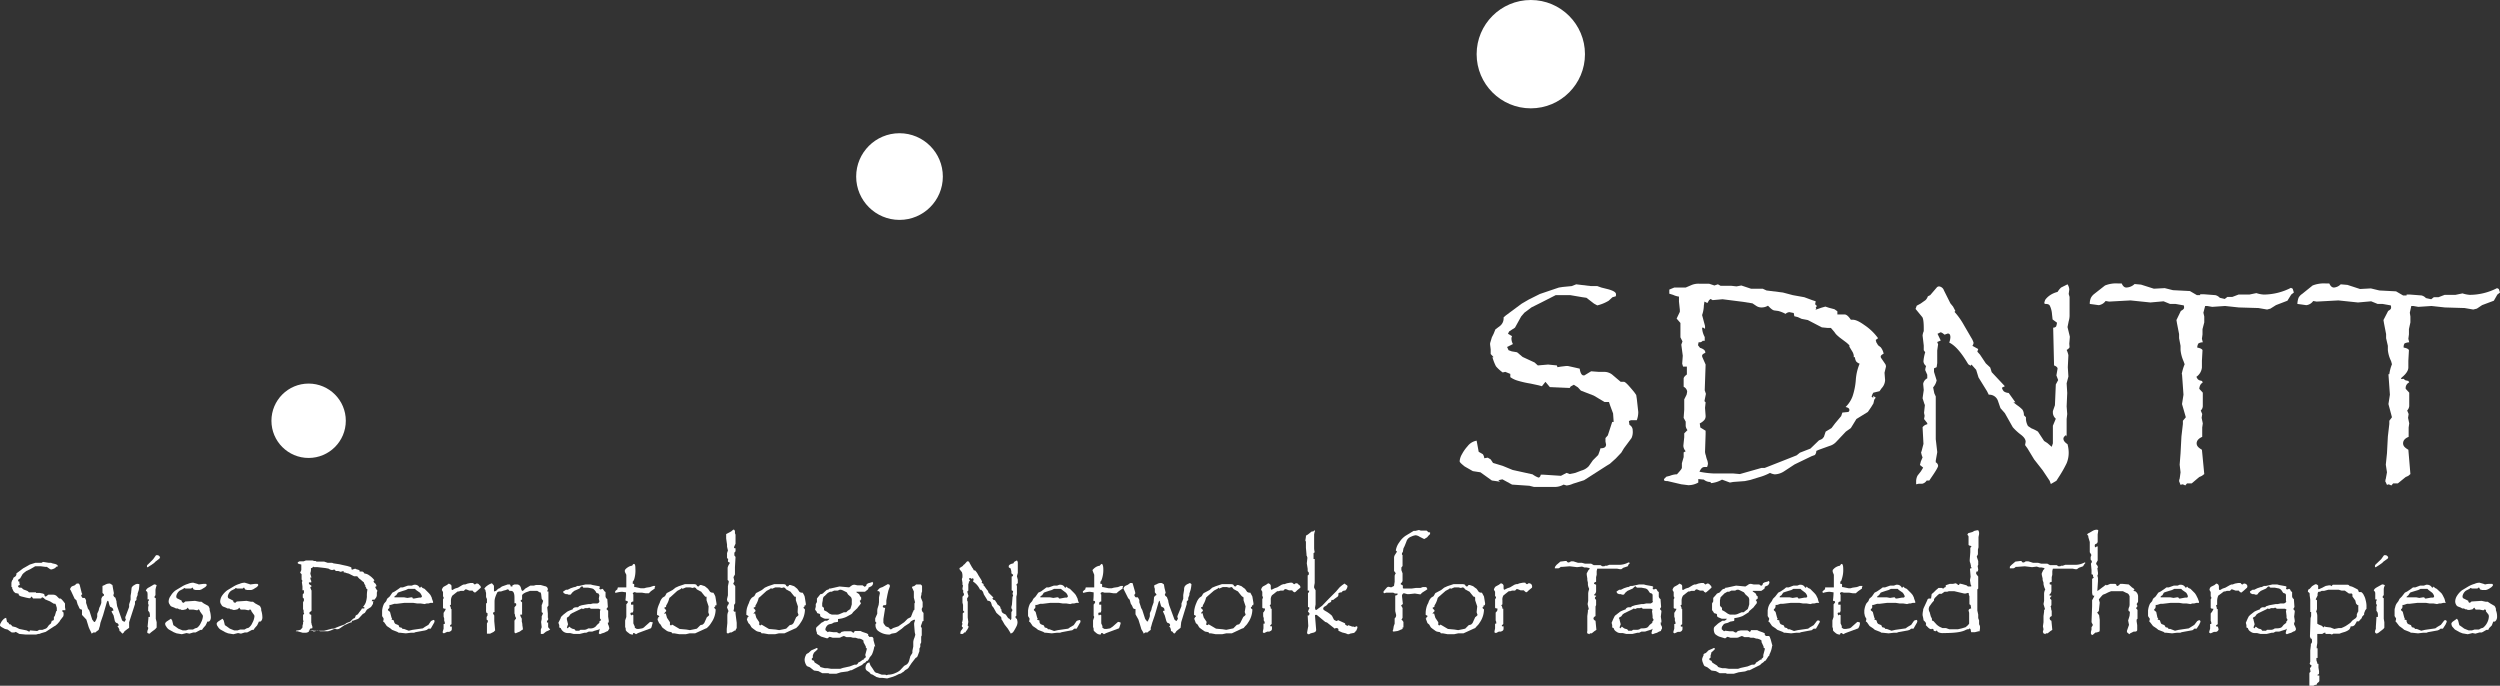 <svg xmlns="http://www.w3.org/2000/svg" width="853.8" height="234.2" viewBox="0 0 853.8 234.2"><rect x="0" y="0" width="853.8" height="234.2" fill="#333333" stroke="none"/><title>sdntt_footer</title><g id="a370dcd6-4dc9-48c6-8101-b9428c96e8d7" data-name="Capa 2"><g id="b9acd3eb-b0c0-4563-b11e-b1663e33bd6a" data-name="Capa 1"><path d="M559.5,140.7a7.9,7.9,0,0,1-.5,2.8h-2l-.7.3.2,1.3a2.1,2.1,0,0,1,1.1,1.9,5.1,5.1,0,0,1-.4,2.6l-2.6,3.5-.9,1.5-1.9,2-2,1.8-1,.6-7.8,5-3.8,1.2a6.6,6.6,0,0,1-2.2.6l-1-.3a6.2,6.2,0,0,1-3.3.8h-6.8l-1.6-.4-5.9-.4-3.3-1.8-1.4.3.6.5-1.4-.2-1.4-.2-3.9-2.8-2.6-.4-2.8-1.6c-1.1-.9-1.7-1.4-1.7-1.8a5.6,5.6,0,0,1,.8-2.4,13.1,13.1,0,0,1,1.9-2.7,4.9,4.9,0,0,1,3.1-1.9l.7,3.8,1.4.8a2.7,2.7,0,0,1,.5,1.4l1.2-.2,1,.6.8,1.2,3.3,1,3.4,1.4,6.8,1.5a8.4,8.4,0,0,0,2,1.1c.4,0,.7-.4.8-1h.7l6.2.4,1.9-1,1.1.4,1.9-.4,2.1-.8a5.3,5.3,0,0,0,2.5-1.5l1.4-2,1.8-1.8a18.6,18.6,0,0,0,.8-2.3c1.3,0,1.9-.4,1.9-1.3l-.2-1v-1.2l.8-.9,1.5-4.6h.5l-.2-2.9-1-2.7-.4-1.2H548l-3.7-2.2-4.4-1.7-1-1.1-1.4-.9-1.1.6-.3.5-6.8-.3-1.5-1.8-1.2,1.5-1.1-.3-2.8-.6a33.3,33.3,0,0,1-4.4-1,8.3,8.3,0,0,1-2.5-1.2v-1.1l-1.7-.7-.9.2a12.7,12.7,0,0,1-2.3-2.1,16.5,16.5,0,0,1-1.2-3.1h.4l-1-1.1v-1.6l-.2-1.6v-.5l.6-2,.6-1.2.6-1.5,1.6-1.2a3.3,3.3,0,0,0,1.2-2.9l.8-.7,5.4-4,2.4-1.4,3.8-1.9,5.3-1.8,1.2-.4,1.3-.2,3.1-.3,1.5-.6,5,.6h2.2l1.4.5,2.4.6c1.7.5,2.6,1,2.6,1.7s-.1.5-.1.7l-1.1.3-1.3,1.2a13.8,13.8,0,0,1-3.9,1.6l-1.1-.6-2.6-2-1.4-.2-4.1-.7h-5l-4.9,2.5-3.4,1.7-2.4,1.8-1.1,1.3-2.1,3.8-2,1.3L515,114l1.4.8a1.8,1.8,0,0,0-.2,1,3.7,3.7,0,0,0,.5,1.7l-2,1,.5,1.1,1.1.4,1.8.3,1.9,1.6,4.1,1.9,1.1,1,3.5-.3,3,.3.2.6,1.2-.2,1.7-.2h.7l2.7.6,1.3.3c.2,1.5.7,2.3,1.3,2.3h.3l2.3-1.4,2.6.2h1.9a4.4,4.4,0,0,1,3,1.2l2.6,2.2h1.1c.5,0,1.6,1.2,3.5,3.5l.7,1,.2,1.3Z" fill="#fff"/><path d="M644.1,125.2l-.5,2.1.2,2.5a4.3,4.3,0,0,1-1.2,2.8l-.7,1-2.1.5a3.8,3.8,0,0,0-.6,1.4l.2.2h.5l-.3-.6,1,.7-.5.7-.3,1.3-.8,1.3-1.1,1.6-3.9,2.4-1.9,3.1-1.7,1.2-3.3,3.5a4.9,4.9,0,0,1-2.3,1.4l-3.6,1.3-.9.4a2,2,0,0,1-.5,1.4l-1.1.4-5.8,2.8-3.5,2.3a6.2,6.2,0,0,1-3.3,1.1,4.7,4.7,0,0,1-1.6-.5,18.1,18.1,0,0,1-3.8,1.5l-2.9.9-1.9.4-4,.3-1.1.2-2.7-1a9.4,9.4,0,0,1-3.7,1.2l-.3-.4a3.3,3.3,0,0,1-2.2-.8l-1.9-.2v1.2a6.9,6.9,0,0,1-3.4.9l-2.4-.3-4.7-1.1c-.8,0-1.2-.1-1.2-.4v-.3l.8-.8,1.2-.3a7.3,7.3,0,0,1,2-.5h.4l.8-.9c.6-.7.9-1.1.9-1.4v-1.5l.6-2.1v-1.6l.7-.4a2.9,2.9,0,0,1-.8-1.9l.3-2.9v-1.3l1.1-1.1a3,3,0,0,1-.6-1.4v-1.5l-.7-1.3.2-2.8v-3.5l.8-1.6a8.9,8.9,0,0,0,.2-1.1,2.1,2.1,0,0,0-1.2-1.6v-2.8c0-.4.4-.9,1.1-1.4v-2.7h-1.3l-.3-1,.2-2.7-.5-3.8.4-1.1-.7-1.4v-4.9l-1.3-1.5,1.1-2.3v-.7l-.3-2.8v-1.7a6.6,6.6,0,0,1-2-.6l-1.3-.4V98.9l1.7-.7h3.9l2.1-.9a6.2,6.2,0,0,1,2.6-.4h3.3l1.8.6,1.2-.4.9.5h3.6l1.8.2h.1l1.6-.3,3.3,1.1h4l1.3.6,5.6.7,3.4.9,3.9.7,2.7,1,1.2.4-.2,1,.6.6-.4.6.2.2-.3.4h.3l1.7-.6,1.4-.4,1.2.4,1.9.5,1,.7v1.1H630q.9,0,2.1,1.8h.7q1.4,0,3.9,1.8a18.3,18.3,0,0,1,4.7,4.5l-.8.6.2.8.6,1,.9.7a5,5,0,0,1,1,2.2c-.6.3-1,.6-1,1a1,1,0,0,0,.1.4l1.5,2.2A1.9,1.9,0,0,1,644.1,125.2Zm-9-1a2.6,2.6,0,0,1-1.2-.8,3.4,3.4,0,0,1-.4-1.4h-.4v-.6a3.7,3.7,0,0,0-.6-1.5l-.9-1.5v-.5l-1-.9-2.4-1.8-.8-.7a5.3,5.3,0,0,1-.9-1.1l-1.2-1.4h-1.1l-2-.2-4.8-2.5-2.1-.4-1.3-.6-1.2-.3-.2-1.1-1.5-.3a2.2,2.2,0,0,0-1.3.6,10.7,10.7,0,0,0-2.5-1l-1.5-.2-.6-.3-.6-.5-.8-.8a4.2,4.2,0,0,1-2.1.6,3.2,3.2,0,0,1-2-.6l-1.2-.8-3.1-.5-7.1-.9-3.4.3-.7-.4-.5.4-.6,1-1-.5-.2,1.4a10.7,10.7,0,0,1-.6,3.2l.3,1.1c.4,1.6.7,2.5.7,2.7v.9l-.6-.4h-.4a7.1,7.1,0,0,0,.9,3.2v1.3h-.7a1.4,1.4,0,0,1-.9.5h-.5l-.2,1,.7.9a3.5,3.5,0,0,1,1.4.7,1.3,1.3,0,0,1,.4,1c-.7.3-1.1.6-1.1,1a1.2,1.2,0,0,0,.1.5l1.1,2.5-.3,8.8.4,1.2-.5,2.5.4.4-.2,1.9.2,2.7a2.1,2.1,0,0,1-.4,1.4,4.9,4.9,0,0,1-1.6,1.2l.2,1.4,1.8,1.1v1.2l-.2,6a4.5,4.5,0,0,0,.3,1.3,8.4,8.4,0,0,0,.5,1.7,5.2,5.2,0,0,1,.2,1.1,4.5,4.5,0,0,1-.3,1.1h-.9c-.7,0-1.2.5-1.7,1.6a30,30,0,0,0,4.9.6h6.6l2.3.2,7.4-2.1h1.1l5.6-2.2,3.8-1.5,1.5-.6,1.1-.9,3.6-1.4,2.9-2.8,1.1-.5.6-.7.6-1.8,2-1.2,1.2-1.6,2.1-2.5.4-1.2,2-.2a.7.7,0,0,0,.4-.7c0-.5-.4-.8-1.3-1a9.8,9.8,0,0,0,2.4-3.7,23,23,0,0,0,1.1-5.6A17.4,17.4,0,0,1,635.1,124.2Z" fill="#fff"/><path d="M706.8,118.6a2.2,2.2,0,0,1-1,.9,8.4,8.4,0,0,1,.6,1.8l-.2,4.1.2,3.2-.6,2.3.2,3.3-.2,4.6.2,2.6-.2,1.7v6l-.2-.5q-.9.6-.9,1.2c0,.7.5,1.3,1.4,1.9a11.6,11.6,0,0,1,.4,2.8,9.4,9.4,0,0,1-.7,3.7,41.8,41.8,0,0,1-2.8,4.9l-.7,1.1-1.9,1.1-.4-1.1-2.4-3.6-2.9-3.7-2.3-3.8-.8-1.1.2-1.1c0-.8-.5-1.6-1.7-2.5a18.3,18.3,0,0,1-2.7-2.5l-2.7-4.8-1.5-1.7-.9-2.6a3.1,3.1,0,0,0-3.1-2l-.6-1.2-2.9-4.7-.8-2.6-1.6-1.8-.3.4-.8-.5c-2.3-3.9-4.4-6.4-6.5-7.4a5.9,5.9,0,0,0,.4-1.8c0-.9-.3-1.3-.9-1.3l-1.1.4c-.6-.5-1-.8-1.4-.8l-1,.5,1.1,2.3-1.2.5.3.8-.3,2.1V124l-.2,1.4-.9.4V127l.9,2.9h0a5.1,5.1,0,0,1-1.2,2.4l.4,2,.5,1.1v14.6l.5,4.3h0v.2l-.5,2.8v.6a1.4,1.4,0,0,1,.8,1.2c0,.4-.8,1.8-2.4,4.1l-.6.9H658a2.4,2.4,0,0,1-1.5,1.1h-1.2l-.9.2v-1.2a4.4,4.4,0,0,1,.5-1.8l1.1-1.4.8-1.3-1.1-.9.3-1.2.6-1.4a6.7,6.7,0,0,1-.5-1.7v-.2h.1l.7-2.7-.3-5.7a2.6,2.6,0,0,1,1.6-1v-.4l-1.1-1.4.2-1.1-.2-1,.3-2.8h-.1l-.7-2.2.4-2.8-.2-2.1a2.6,2.6,0,0,1,1.4-1.9v-1.2l-.7-1.6a5,5,0,0,1,.3-1.4,2.2,2.2,0,0,1-.9-1.6,14.3,14.3,0,0,1,.6-3.1l-.5-.7V118l-.4-3.4a4.7,4.7,0,0,1,.4-1.5V112c0-2-.2-3.3-.5-3.7l-2.3-2.8.4-1.1,1.3-.7,1.7-1.2a3.2,3.2,0,0,0,.8-1.3l.8-.4,2.4-2.8.5-.2a2,2,0,0,1,1.8,1.4l2.2,4.4.9,1.1.8,1.5-.3.3a24.3,24.3,0,0,1,3.2,4.5l2.5,4.3a6.8,6.8,0,0,1,.8,1.7,1.7,1.7,0,0,1-.4,1.1l2,1.1-.3.9.9,1,2,3,1.5,1.4.5,1.6,4.5,4.8-1,.5a2.6,2.6,0,0,0,.7,1.3,3.3,3.3,0,0,0,1.6.5l2.3,3.2h-.7l1.3,1a11.4,11.4,0,0,1,1.8,1.5,3.3,3.3,0,0,1,.5,1.9l.7.7v.7a5.5,5.5,0,0,0,.7,2.3l1.2.8a12.4,12.4,0,0,1,2.2,1.1l2.1,3.2,1.1.7,1.5,1.3.4-1.2v-6l1-2.4a2.9,2.9,0,0,1-1-1.9v-.7l.7-2,.3-7.1.8-1.5-.6-1.6.4-2.3h0c0-.4-.4-.8-1.2-1.1l-.3-12.9a1.3,1.3,0,0,0,1-.4,4.9,4.9,0,0,0,.3-1.3l-1.5-1.1-.2-1.8a7.8,7.8,0,0,0-.7-2.8c-.2-.5-.7-.7-1.5-.7s-.2-1-.2-1.2,1.4-2.2,4.3-2.9a7,7,0,0,1,1.2-1.5l2.2-1.1a3.5,3.5,0,0,1,.6,1.8l-.2,1.5.3,1v6.1a6.9,6.9,0,0,1-.3,2.2l-.4,2h0l.8,3.3-.2,2.4Z" fill="#fff"/><path d="M783.4,99.9l-.9.7-1.3,2.1-3.9,1.5-1.9,1.2-1.1.3h-.1l-2.9-.5-6.7-.2-4.7-.5-4.4.3-1.7-.3h-.7l-.6,2.3.3,1.3v2l-.6,2.3v1.8l-.2,1.5.3,1.2a3,3,0,0,0-1.5.4,2.9,2.9,0,0,0-.4,1.4q1.6.3,1.8.9l-.2,3.6v2.3a4.4,4.4,0,0,1-1.9,3.2l.4.7a1.8,1.8,0,0,0,.7.5l.8.2.3.5a2.9,2.9,0,0,0-.8.8,3.4,3.4,0,0,0-.4,1.4l1.2,1.3v4.6a2.1,2.1,0,0,1-.7,1.5l.5,1.2-.2,1.3.4,1.9-.2,1.4v3.2c-1.2.5-1.9,1.3-1.9,2.2s.6,1.5,1.8,2.2l.8,8.3-.8.6-.9.4-2.6,2.2h-1.6l-.6.7a2.6,2.6,0,0,0-1-.4l-.6.2-.5-1.3a4.3,4.3,0,0,1,.1-.5.4.4,0,0,1,.1-.3l.3-2.2-.3-2.6.3-3.9.3-5.7.5-4.3v-1.1l1-1.2-1.3-4.5.5-3.2-.3-4.2-.2-2.8h-.1a16.3,16.3,0,0,1,1-3.4l-.4-1.1a12.3,12.3,0,0,1-1-3.8h0v-1.4l-.5-2.6v-1.4l-.7-3.6-.2-1.2,1.5-3.1c.7-.4,1.1-.7,1.1-1.1a1.9,1.9,0,0,0-.1-.8l-2.8-.5h-1.9l-2.2-.9-4.5.4-6.8-.7-7.3.4-1.2-.2a3.5,3.5,0,0,1-2.2,1.4h-.3l-1.4-.2-1.5-.2a4.8,4.8,0,0,1,.4-2.1,4.2,4.2,0,0,1,1.1-1.3l3.7-2.9a10.1,10.1,0,0,1,4.3-.7h1.4c.4.9.9,1.4,1.6,1.4A4.3,4.3,0,0,0,729,97l2.2.2,4.4,1.4,3.7-.2,2.8.7,5.8.3,2.4,1.4h1.1v-.3h1.3l3.9.3a3,3,0,0,1,1.5.9l1.7.4.9-.7h1.7l2.1-.8h3.7l2.4-.5a9.9,9.9,0,0,0,2.5.5,20.6,20.6,0,0,0,9.3-2.3l.6.3Z" fill="#fff"/><path d="M853.8,99.9l-.9.7-1.2,2.1-4,1.5-1.8,1.2-1.2.3h-.1l-2.9-.5L835,105l-4.6-.5-4.5.3-1.7-.3h-.7l-.5,2.3.2,1.3v2l-.5,2.3v1.8l-.2,1.5.3,1.2a4,4,0,0,0-1.6.4,2.2,2.2,0,0,0-.3,1.4q1.6.3,1.8.9l-.2,3.6v2.3c0,1-.7,2.1-2,3.2s.3.6.5.7a1,1,0,0,0,.6.5l.9.2.3.5a2.1,2.1,0,0,0-1.2,2.2l1.2,1.3v4.6a2.6,2.6,0,0,1-.7,1.5l.5,1.2-.2,1.3.4,1.9-.2,1.4v3.2c-1.3.5-1.9,1.3-1.9,2.2s.6,1.5,1.8,2.2l.7,8.3-.7.6-.9.4-2.7,2.2h-1.6l-.6.7-.9-.4-.6.2-.6-1.3a1.1,1.1,0,0,0,.1-.5c0-.1.1-.2.1-.3l.4-2.2-.4-2.6.4-3.9.3-5.7.5-4.3v-1.1l.9-1.2-1.2-4.5.5-3.2-.3-4.2-.2-2.8H816a14,14,0,0,1,.9-3.4l-.3-1.1a10.7,10.7,0,0,1-1.1-3.8h0v-1.4l-.6-2.6v-1.4l-.7-3.6-.2-1.2,1.6-3.1c.7-.4,1-.7,1-1.1a1.9,1.9,0,0,0-.1-.8l-2.8-.5H812l-2.2-.9-4.5.4-6.7-.7-7.4.4-1.2-.2a3.3,3.3,0,0,1-2.2,1.4h-.3l-1.4-.2-1.5-.2a7,7,0,0,1,.4-2.1,3.6,3.6,0,0,1,1.2-1.3l3.6-2.9a10.6,10.6,0,0,1,4.4-.7h1.3c.4.9.9,1.4,1.6,1.4a3.7,3.7,0,0,0,2.3-1.1l2.3.2,4.3,1.4,3.7-.2,2.9.7,5.7.3,2.4,1.4h1.2v-.3h1.2l3.9.3a3,3,0,0,1,1.5.9l1.8.4.9-.7h1.6l2.1-.8h3.7l2.4-.5a9.9,9.9,0,0,0,2.5.5,20.6,20.6,0,0,0,9.3-2.3l.6.3Z" fill="#fff"/><path d="M22.4,207.4a3.8,3.8,0,0,1-.1,1h-1v.5a.5.5,0,0,1,.4.6,2.2,2.2,0,0,1-.1,1l-1,1.3-.3.5-.7.8-.7.6-.4.2-2.9,1.9-1.4.4-.8.3H13a2.2,2.2,0,0,1-1.2.2H8.7l-2.1-.2-1.2-.7-.5.2H4l-1.4-1-.9-.2-1.1-.6q-.6-.4-.6-.6a1.6,1.6,0,0,1,.3-.9,3.6,3.6,0,0,1,.7-1,1.9,1.9,0,0,1,1.1-.7l.3,1.4.5.3c.1.1.1.2.2.5h.4l.4.3.3.4,1.2.3,1.2.6,2.5.5.8.4c.2,0,.3-.1.3-.4h.2l2.3.2.7-.4h1.1l.8-.3a1.5,1.5,0,0,0,.9-.6l.5-.7.7-.6.3-.9c.4,0,.7-.2.7-.5v-.8l.3-.3.5-1.7h.2v-1.1l-.3-1-.2-.4h-.5l-1.3-.8-1.7-.7-.4-.4-.5-.3-.4.2v.2H11.3l-.5-.7-.5.6H9.9l-1-.2-1.6-.4a1.9,1.9,0,0,1-.9-.5v-.4l-.7-.2H5.4a3,3,0,0,1-.8-.7l-.5-1.1h.2l-.4-.4v-1.4l.2-.7.3-.4.2-.6.6-.4a1.2,1.2,0,0,0,.4-1.1l.3-.2,2-1.5.9-.5,1.4-.8,1.9-.6h2.1l.5-.3,1.9.3h.8l.5.2.9.2q.9.3.9.6v.3h-.4l-.5.5a3.8,3.8,0,0,1-1.4.5l-.4-.2-1-.7h-.5l-1.5-.2H12l-1.7,1-1.3.6-.9.7-.4.4-.8,1.4-.7.5v.5l.5.2a.6.6,0,0,0-.1.4,3.9,3.9,0,0,0,.2.6l-.7.4.2.4.3.2h.7l.7.6,1.5.6.4.4h2.4v.2h1.3l1,.2.5.2c.1.5.2.8.4.8h.2l.8-.6h1.7a1.9,1.9,0,0,1,1.1.4l.9.9h.4c.2,0,.6.4,1.3,1.3l.3.4v2.2Z" fill="#fff"/><path d="M47.6,199.5a15.4,15.4,0,0,1-.2,2l-.4,1.2v.5l-.4,1v.7l-.5.5v.9l-2,6.2v1.9l-1.5,1.1-.4.6-.4.3-.3-.3-.3-.4-.4-.2v-.4l-.3-.7-.4-.5.4-.2v-.4l-.3-.4-.5-.2a1.3,1.3,0,0,1-.5-.7l-.4-1.8-.7-1.3c.1-.2.1-.3.3-.3h.3a1.2,1.2,0,0,0-.5-1.1l-.6-.3a5.7,5.7,0,0,1-.5-1.7l-.2-.3h-.2l-.2.4-1.3,4.5-.9,2.6-.2,1.1-.2.6-.2.7-.8.6-.3.3h-.7l-.6.4-.2-.5-.5-1-.3-.7-.8-2.6L28,210v-1.8a1.1,1.1,0,0,1-.9-.5l-.3-.7-.3-.6-.4-1.4-.6-.5-1.3-2.8-.3-.5c.3-.6.5-.9.8-1l.8-.3.7-.6h.7l.3.4.7,2.8.2.4-.4.4q.3.9.6.9h.6a2,2,0,0,1,.5.9h0v.8l.4,1.2.2.7.5.7,1,3.1.4.5.2.3h.3l.2-.3a4.7,4.7,0,0,0,.6-1.5v-1l.5-1.1.2-.9a9,9,0,0,0,.7-1.7v-1.4l.3-.7.6-.4v-.4l-.5-.5v-2.4l.5-.2.4-.2a2.8,2.8,0,0,1,1.3-.4h.4l.3.2.5.3.2,1.2.3,1.6-.2.7.2.4a1.1,1.1,0,0,0,.5.4l.4,1.3v.3L40,207l1.6,4.6a.7.7,0,0,0,.4.5l.5.3.5-.8a1.2,1.2,0,0,1-.2-.8.4.4,0,0,1,.1-.3l1.2-3.2v-.9l.5-1.6v-1.3l.2-1.2c0-.4.1-.8.1-1.1a3.5,3.5,0,0,1,.1-.6l.4-.5.5-.3a2.2,2.2,0,0,1,1-.4Z" fill="#fff"/><path d="M53.5,199.9a8.3,8.3,0,0,0-.4,1.5v1.8l-.3.6h-.1c0,.2.2.4.5.5v7l.3,1.2v1.8a4.4,4.4,0,0,1-1.2,1.1l-.9.7a.5.5,0,0,1-.5.3l-.5-.2a.4.4,0,0,1-.1-.3,2.6,2.6,0,0,1,.3-1.1v-.5l-.2-.2.3-3.1v-.3h.5v-.5c0-.4-.1-.7-.1-.9a2.3,2.3,0,0,0-.5-.7V208h0v-.3a3.6,3.6,0,0,1,.2-1.1l-.2-.3v-1l.3-.3v-.3h-.5v-1.8a5.6,5.6,0,0,0-.1-.7l-.5-.5a2,2,0,0,1,1.1-1.1l1.7-1A1.1,1.1,0,0,1,53.5,199.9Zm1.1-9.6a.6.6,0,0,1-.2.5l-1.3,1-.5.5-1,.7c-.7.4-1,.7-1.2.7h-.2v-.3a.6.6,0,0,1,.3-.6l1.8-1.8,1-1.4h.5a1.1,1.1,0,0,1,.9.9Z" fill="#fff"/><path d="M72,210.6a2.2,2.2,0,0,1-.2,1.2c-.2.3-.4.5-.6.5h-.4l-.2.5-.4.8-.8.9-.4.6h-.5l-1.7.9H66l-1.3.4-1-.2-1.6.4-1.8-.3-1-.4-.7-.4-.9-.5a2.8,2.8,0,0,1-.9-1,1.6,1.6,0,0,1-.4-1c0-.2.2-.5.6-.8l1.4-.9.4.6.4,1.6.6.4,1.1.8.5.2,1,.4h1.1l.9-.3h1.5l.7-.4.7-.2a4,4,0,0,0,1.3-1.7,5.5,5.5,0,0,0,.7-2.2.9.9,0,0,0-.3-.7l-.7-1-.2-.5-.4-.2-.2.3h-.4l-1-.2H64.6l-.5-.7a1.7,1.7,0,0,1-.6.6l-.9.2H62l-.4-.2h-.4l-.5-.3h-.6l-.6-.3-.8-.3a1.2,1.2,0,0,1-.7-.7,1.7,1.7,0,0,1-.4-1.1,3.2,3.2,0,0,1,.7-1.9,6,6,0,0,1,1.7-1.9l2-1.2a8.4,8.4,0,0,1,2.2-1,4.5,4.5,0,0,1,1.8-.4l1.4.4.5.2,1.6-.2h.8a.5.5,0,0,1,.3.4c0,.2-.2.4-.5.7l-1.3.8-.6.2H66.8l-.7-.2-.3-.6h-.2l-.3.3H63.4l-.5-.2-.3.3-1.2.6a3,3,0,0,0-1.2,1.9c0,.4.1.7.4.8l1.2.6.3.2v.4l.6.3.6-.5h.3l3-.2,1.5.3h.7l.8.6,1.3.7c.3.1.5.5.7,1.1v.5A8.1,8.1,0,0,1,72,210.6Z" fill="#fff"/><path d="M89.6,210.6a2.2,2.2,0,0,1-.2,1.2c-.2.3-.4.5-.6.5h-.4l-.2.5-.4.8-.8.9-.4.6h-.5l-1.7.9h-.8l-1.3.4-1-.2-1.6.4-1.8-.3-1-.4-.7-.4-.9-.5a2.8,2.8,0,0,1-.9-1,1.6,1.6,0,0,1-.4-1c0-.2.2-.5.6-.8l1.4-.9.4.6.4,1.6.6.4,1.1.8.5.2,1,.4h1.1l.9-.3h1.5l.7-.4.7-.2a4,4,0,0,0,1.3-1.7,5.5,5.5,0,0,0,.7-2.2.9.9,0,0,0-.3-.7l-.7-1-.2-.5-.4-.2-.2.3h-.4l-1-.2H82.2l-.5-.7a1.7,1.7,0,0,1-.6.6l-.9.2h-.6l-.4-.2h-.4l-.5-.3h-.6l-.6-.3-.8-.3a1.2,1.2,0,0,1-.7-.7,1.7,1.7,0,0,1-.4-1.1,3.8,3.8,0,0,1,.6-1.9,8,8,0,0,1,1.8-1.9l2-1.2a8.4,8.4,0,0,1,2.2-1,4.5,4.5,0,0,1,1.8-.4l1.3.4.6.2,1.6-.2h.8a.5.5,0,0,1,.3.4c0,.2-.2.4-.5.7l-1.3.8-.6.2H84.4l-.7-.2-.3-.6h-.2l-.3.3H81l-.5-.2-.3.3-1.2.6a3,3,0,0,0-1.2,1.9c0,.4.1.7.4.8l1.2.6.3.2v.4l.6.3.6-.5h.3l3-.2,1.5.3h.7l.8.6,1.3.7c.3.1.5.5.7,1.1v.5A8.1,8.1,0,0,1,89.6,210.6Z" fill="#fff"/><path d="M128.9,201.7l-.2.7v.9a1.9,1.9,0,0,1-.5,1.1l-.3.4h-.7a.8.8,0,0,0-.2.6h.2v-.2l.4.3-.2.2v.5l-.3.5-.4.6-1.4.9-.7,1.1-.7.4-1.2,1.3a1.5,1.5,0,0,1-.8.5l-1.4.5h-.3a1.1,1.1,0,0,1-.2.6h-.4l-2.1,1-1.3.9a1.9,1.9,0,0,1-1.2.4l-.6-.2-1.4.6-1,.3h-2.6l-1-.3a4.3,4.3,0,0,1-1.4.4v-.2a1.1,1.1,0,0,1-.8-.2h-.7v.4a2,2,0,0,1-1.3.4h-.8l-1.8-.5H101l.3-.3h.4l.8-.2h.1l.3-.3.4-.5v-.6l.2-.7v-.6l.2-.2a1.4,1.4,0,0,1-.2-.7v-1.5l.4-.4a1.7,1.7,0,0,1-.2-.5v-.6l-.2-.5v-2.3l.3-.6v-.4a.7.7,0,0,0-.4-.6v-1c0-.2.1-.3.4-.5v-1h-.5v-1.3l-.2-1.5.2-.4-.3-.5v-1.8l-.5-.5.4-.9v-1.9l-.8-.2-.4-.2V192l.6-.3h1.4l.8-.3h2.2l.6.2h.5l.3.2h2.6l1.2.4h1.5l.5.2,2,.3,1.3.3,1.4.3,1,.3.4.2v.4l.2.2-.2.2h.1l.6-.2.6-.2.4.2.7.2.4.2v.4h.9c.2,0,.5.2.8.7h.2a3,3,0,0,1,1.4.6,7.3,7.3,0,0,1,1.8,1.7l-.3.2v.3l.3.4.3.2a2.6,2.6,0,0,1,.4.9c-.3.1-.4.2-.4.3v.2l.5.8Zm-3.4-.4-.4-.3a4.3,4.3,0,0,1-.1-.5h-.2v-.3a.6.6,0,0,0-.2-.5l-.3-.6v-.2l-.4-.3-.8-.7-.3-.2-.4-.4-.4-.5h-1.1l-1.8-.9-.8-.2-.5-.2h-.4v-.4h-.5l-.5.2-.9-.3h-.8l-.2-.2-.3-.3-.8.2-.7-.2-.5-.3-1.1-.2-2.6-.3h-1.3l-.2-.2-.2.2-.2.3h-.4v.5a3.7,3.7,0,0,1-.2,1.2v.3l.3,1v.4l-.2-.2h-.1a2.1,2.1,0,0,0,.3,1.2v.5h-.8v.4l.2.3.5.3a.5.5,0,0,1,.2.4c-.3.1-.4.2-.4.3v.2l.4.9v6.5a.7.7,0,0,1-.1.5l-.6.4v.6l.6.3v2.7c.1.1.1.2.1.5a1.4,1.4,0,0,1,.2.6.6.6,0,0,1,.1.4.8.8,0,0,1-.1.4h-.3q-.4,0-.6.6l1.7.2h3.3l2.7-.7h.5l2-.8,1.4-.5.5-.2.5-.4,1.3-.5,1-1,.5-.2.2-.3.2-.6.7-.4.5-.7.7-.9.2-.4h.7c.1,0,.2-.1.2-.3l-.5-.3a4.2,4.2,0,0,0,.9-1.4,8.8,8.8,0,0,0,.4-2A10.6,10.6,0,0,1,125.5,201.3Z" fill="#fff"/><path d="M148.4,212.2c0,.2-.1.3-.1.4l-.4.7-.8,1.4h-.8l-.5.4-.6.2-3.3.6-.5.2h-1.1l-1.7.2-1.9-.2h-.5l-.5-.3-1.8-.7-.6-.5-1.2-.8-.9-1.3-.4-.3a1.3,1.3,0,0,0,.2-.8v-.2l-.5-.8v-1.9a8.9,8.9,0,0,1,.2-1.1,7,7,0,0,1,.5-1.3l.7-.8.3-.8.9-.8.9-1.3.8-.4,1.2-.8.8-.6h.8l1.7-.6h1.3l.8-.3h.3a1.7,1.7,0,0,1,1.6,1,.5.5,0,0,0,.5-.4l.5.5.7.3,1.5,1.5.5.6.3.6a1.4,1.4,0,0,1,.2.6l.4,1.1v.4h-.9l-.7.2h-.6l-.7.2-1.3-.2h-1.2l-1.3-.2H138l-2.4.3h-.9l-1.3.4H133v.5c0,.3,0,.5-.1.6l-.4.4v.3l.7.6.5,1.9.2.4-.2.3h0l.7.2.2.5a1.2,1.2,0,0,0,.5.8l1,.4.3.7.8.2.3.4h.5l1.6.6,1.3-.3,3.5-.5.7-.5,1.2-.7.9-1.3.6-.3C148.2,211.6,148.4,211.8,148.4,212.2Zm-4.3-8.6a4.1,4.1,0,0,0-.7-1.2l-1.3-.9-.4-.4h-2.3l-.8.4-1,.3-1.2.4-.5.2-.6.9c-.4.2-.6.4-.6.5v.2h3.3l1.1.2h.1l1.2-.2h.4l.2.4h.5l1.6-.3h.6C143.9,204,144.1,203.9,144.1,203.6Z" fill="#fff"/><path d="M164.2,200.7a.1.1,0,0,1-.1.1l-1,.9-.6.5-.3.2-.5-.3-.3-.4h-1.1l-1-.4h-.4l-.5.5h-1.1l-.6.2h-.4l-.4.3-1.4,1.1a3.1,3.1,0,0,0-.5,1.7v1.4l-.4.3a1.9,1.9,0,0,1,.4,1.2h.2v5.2c-.4.2-.5.4-.5.5a.5.5,0,0,0,.1.3h.5v.9h0a.9.9,0,0,1-.3.6l-.6.3h-.7l-1.1.5-.4-.2v-.4l.3-1v-1.6h.4v-.6l-.2-.5v-.8l-.2-.6h0v-1.3l.2-.3.3-.5.2-.4v-.2c-.6,0-.9-.1-.9-.4v-2.7a.5.5,0,0,1,.2-.4v-.5l-.2-.2v-1.5l-.4-.7a2,2,0,0,1,.6-1.1l1.1-.6.7-.5.7.4a.8.8,0,0,1,.2.6h0v.5c0,.5.1.7.2.7h.1l.9-.5,1-.3,1.5-.9.5-.2h.5l.8-.3,1-.2h.8l.6.5h.1l.5-.3h.2a.8.8,0,0,1,.8.5A.9.9,0,0,1,164.2,200.7Z" fill="#fff"/><path d="M187.9,215l-.5.3-.9.4-1,.8h-.8V215l.3-.8-.2-1.8.2-1v-.9l.4-.9h0a.5.5,0,0,0-.4-.5v-2.3c0-.2,0-.3.1-.3l.4-1.3-.5-.7-.2-1.7-.2-.5h-.3l-.8-.5H181l-1.4.5c-.9.4-1.3.8-1.3,1.1v1.3l-.5.4h0c0,.2.2.4.5.6v4.2h-.6v.4l.5,1v1a3.9,3.9,0,0,1,.2,1.3,11.5,11.5,0,0,1,.2,1.4h-.1l-.3.2-.7.5-1,.4-.4.2-.4-.3v-3.7a.7.7,0,0,1,.1-.5c0-.1.2-.3.4-.4v-.4l-.3-.6v-.4l-.2-.5v-2.1l.6-.7v-.2c0-.4-.1-.5-.3-.5h-.3v-1.9c0-1.6-.4-2.3-1.2-2.3H174l-.4-.5h-.4l-.4.2-.8.2-.9.3h-.7l-.5.2-.2.4a11.4,11.4,0,0,0-.6,1.5,5.1,5.1,0,0,0-.2,1.3V209l-.5.2v.4l.4.6v1.9l.3,3.2-.2.2-.3.3-1.2.6h-1.1v-3.5l.3-.5v-.5l-.4-.3v-.9l.3-.5v-.8a.5.5,0,0,1-.4-.2,2.5,2.5,0,0,1-.1-1V206h.3v-1.4l-.3-.7v-1.4l-.2-.7v-.3l-.4-.4a2.8,2.8,0,0,1,.9-1,5.2,5.2,0,0,1,1.7-.9l.6.7c.1.1.1.4.1.7V202l.7-.2.7-.7.5-.2.8-.6,2-.7h.7a.9.9,0,0,1,.3.7h.6v-.4l.7-.3h.8a1.3,1.3,0,0,1,1,.4,2.2,2.2,0,0,1,.5,1.2l.2.4c0,.1.1.2.3.2l.3-.2.6-.6.7-.4,1-.6h1.2l.7-.2h1.7l.7.2.7.2a1.1,1.1,0,0,1,1,1.2l-.2.4v.2h.4v4.8l-.2.3a.6.6,0,0,0-.2.4l.2,2v.6h0V211h.1v.6c0,.1-.1.3-.4.4v.7l.4-.2v1.7Z" fill="#fff"/><path d="M208.1,214.7l-.2.3-.3.5-.5.2-.8.4-.7.2-.7.3-.3-.2c-.1-.1-.1-.1-.1-.2l.2-.8c0-.2.1-.4.1-.7l-.3.3-1.7.5a1.6,1.6,0,0,1-1,.2h-.7l-.9.4h-.6l-1.6.4h-2.1l-1.2-.3h-.8a2.5,2.5,0,0,1-1.5-.5,2.7,2.7,0,0,1-.9-1.2l-.5-.2v-.8l-.3-.8.7-1.4.2-.6.7-.7,1.4-1.1.6-.3,1-.4h.2c.2-.6.7-.8,1.4-.8h.5l.4-.4.9-.3,2.3-.4h.7l.8-.2H204c.5-.2.7-.4.7-.8h0l-.2-.8.2-1.2-.3-.6-.7-.2-.2-.4a3,3,0,0,0-.7-.8c-.1-.2-.5-.3-.9-.4l-1.1-.2h-1.5a.2.2,0,0,1-.2-.2c-.1,0-.1-.1-.2-.3l-.5.2-.5.6-1.8.8-.7.6-.3.4a.5.5,0,0,1-.5.3h-.4l-.5-.2h-.5l-.6-.3-.3-.4c0-.1,0-.2.1-.2l.3-.2.6-.4h.6l1-.5,1.2-.4h.3l.8-.4h.6l2.2-.5h1.7l.7.2,2.2.4.3.2v.3h-.3c.1.4.3.6.5.6h.1l.5-.2h.1l.2.2.4.6.4.3v1.4a1.2,1.2,0,0,0,.6,1l.2,2.7-.5.7.6.6v2l.2,1.3v.7h-.3c0,.3,0,.5.1.6a.4.4,0,0,0,.1.3c.1.2.1.4.2.6Zm-2.9-3.2a.5.5,0,0,1-.3-.4v-2.4l.2-.5-.6-.3h-2.7l-.6-.4-.4.2h-1l-.7.3-.4-.2-.6.3-2.7,1.3-.6.4-.5.7-.6.4a.4.4,0,0,0-.1.3h0v.4l.4,1.6-.4,1.1.3.3.5-.6.5.4.5.3.8.2.4.5h1.2l.4-.3h1.3a2.6,2.6,0,0,0,1.4-.5h.4a2.6,2.6,0,0,0,2.2-.7l.4-.5.8-.7v-.5l.4-.2A2,2,0,0,0,205.2,211.5Z" fill="#fff"/><path d="M223.8,200.1l-.2.5v.4l-1.3.9-.7.7h-1.2l-1.2-.2h-1.8l-.7-.2-.4.2a.8.8,0,0,0-.2.4l.2.2v2.4c-.5.1-.8.3-.8.6v.5h.8v2.1l-.2.6h-.3c-.3,0-.5.1-.5.4a1.5,1.5,0,0,0,.3.6l.3-.3.4.2v2.8l.4.9c.1.1.1.3.1.6l.7.4h.6l1.2-.2a2,2,0,0,0,.9-.6l1.8-1.6h.3l.7.2-.2.4c-.2,1-.4,1.6-.6,1.6l-4.3,1.6-.7.4-.6-.4h-.4v.5h-.4a1.9,1.9,0,0,1-1.2-.6,2.4,2.4,0,0,1-.9-.9v-.5l-.2-.6v-2.2l.4-1.2v-4.3h0l.5-.6v-.2c0-.3-.2-.4-.6-.4l-.2-.2a24.5,24.5,0,0,0,.2-2.7l-1.3-.2a9.3,9.3,0,0,0-2.3.4.4.4,0,0,1-.1-.3c0-.2,0-.3.1-.4l.7-.6v-.4l.2-.2h2.8v-4.3l-.5-1v-.6a3.3,3.3,0,0,1,1.1-1,2.9,2.9,0,0,1,1.4-.5q.3-.6.6-.6c.4,0,.5.6.5,1.7a10.1,10.1,0,0,1-.4,3.5c-.2.5-.4.8-.5.8v.8h.3a.2.2,0,0,1,.2.2v.9h.4l1.8.4h1.2l.7-.2,1.3-.2,1.1-.4h.9Z" fill="#fff"/><path d="M244.7,206.7h-.4v.4l-.4.3c.1.2.1.4.2.4s.1.2.3.3v.3a8,8,0,0,1-1.5,4.3,7.6,7.6,0,0,1-.8,1.1l-.7.7-.5.2-3.5,1.6h-1.9l-1.3.3H232l-1.7-.3h-.7l-.3-.4-1-.2-.5-.2-1.1-.8-.5-.4-.2-.3-.4-.7-.5-.5-.5-1.1v-.5h.2v-.4l.4-.2-.2-.3-.6-.3v-.8a7.7,7.7,0,0,1,.2-1.5,10.8,10.8,0,0,1,.7-1.8,4.1,4.1,0,0,1,1-1.8l.8-.5.4-.7a.8.8,0,0,1,.5-.5l1.7-.9,1-.8,1.1-.5,2.1-.7h3c.7,0,1.1.2,1.1.6l.4.2c.2,0,.4-.1.6-.5h.5l1.2.4.5.4.6.5.7,1a1.4,1.4,0,0,0,1.1.3,5.6,5.6,0,0,1,.7,1.3c.1.5.2,1.2.4,2.4Zm-2.7.4-.7-2.1v-1.2h-.4l-.2-.2-.9-1.1-.3-.4-1.5-.8-.4-.5-.4-.2-.7.2-.8-.2h-1.4l-1.2.5-.3-.3-.2.3-1.3.7-2.2,2-.5.4a8,8,0,0,1-.8,2.1l-.3.5h0c0,.3,0,.4-.1.5l-.5.2v.3h.1l.5.6v.4a1.5,1.5,0,0,0-.6.7v.2l.3-.2c.1,0,.2,0,.2.1l.4,1.4,1,1.5v.9l.3.2a.5.5,0,0,0,.4-.3l.4.2,2.2,1.3,2.3.2,1.2.2,1.5-.3.9-.2,1.2-1.2.8-.2.5-.5.9-2,.5-.4c.2-.2.3-.3.3-.4h0l-.3-.9Z" fill="#fff"/><path d="M251.6,212.7v1.7c0,.2-.1.3-.3.5v.4H251l-1.2.7h-.5l-.5.3h-.3a.3.3,0,0,1-.3-.3v-1.2l.2-2v-2.5a3.4,3.4,0,0,1,.4-1.6l-.2-.5-.3-.7a2.2,2.2,0,0,1,.4-1,.7.7,0,0,0,.2-.6c0-.2-.2-.4-.5-.5v-.3h-.1v-.5l.3-1.3v-3.1l.3-1.5a.7.7,0,0,0-.4-.6v-4.2a4.2,4.2,0,0,1,.5-1.2l.3-.5c-.5-.2-.7-.4-.7-.5a6,6,0,0,1,.1-.8l-.4-.3v-1.7l.3-.9-.3-1.3v-.7l-.3-2.1v-.2h0v-1.3l1.7-.9.7-.6h.3l.3.4v.8l.2.5v2.1h0v.7a.7.7,0,0,1-.1.5l-.4.9v.4h.4c.1.1.1.2.1.5v.4a.7.7,0,0,1-.4.6v1l.4.5-.2,3.5v2.5l-.5.9.3,1.4-.4.9.4.4.3.4v5.8l-.4.6v.7a2.5,2.5,0,0,1-.2,1.2l.2.4h.5v.7Z" fill="#fff"/><path d="M275.2,206.7h-.4v.4l-.4.3c.1.2.1.4.2.4s.1.2.3.3v.3a8,8,0,0,1-1.5,4.3,7.6,7.6,0,0,1-.8,1.1l-.7.7-.5.2-3.5,1.6H266l-1.3.3h-2.2l-1.7-.3h-.7l-.3-.4-1-.2-.5-.2-1.1-.8-.5-.4-.2-.3-.4-.7-.5-.5-.5-1.1v-.5h.2v-.4l.4-.2-.2-.3-.6-.3v-.8a7.7,7.7,0,0,1,.2-1.5,10.8,10.8,0,0,1,.7-1.8,4.1,4.1,0,0,1,1-1.8l.8-.5.4-.7a.8.8,0,0,1,.5-.5l1.7-.9,1-.8,1.1-.5,2.1-.7h3c.7,0,1.1.2,1.1.6l.4.2c.2,0,.4-.1.6-.5h.5l1.2.4.5.4.6.5.7,1a1.4,1.4,0,0,0,1.1.3,5.6,5.6,0,0,1,.7,1.3c.1.5.2,1.2.4,2.4Zm-2.7.4-.7-2.1v-1.2h-.4l-.2-.2-.9-1.1-.3-.4-1.5-.8-.4-.5-.4-.2-.7.2-.8-.2h-1.4l-1.2.5-.3-.3-.2.3-1.3.7-2.2,2-.5.4a8,8,0,0,1-.8,2.1l-.3.5h0c0,.3,0,.4-.1.5l-.5.2v.3h.1l.5.6v.4a1.5,1.5,0,0,0-.6.7v.2l.3-.2c.1,0,.2,0,.2.1l.4,1.4,1,1.5v.9l.3.2a.5.5,0,0,0,.4-.3l.4.2,2.2,1.3,2.3.2,1.2.2,1.5-.3.9-.2,1.2-1.2.8-.2.5-.5.9-2,.5-.4c.2-.2.3-.3.3-.4h0l-.3-.9Z" fill="#fff"/><path d="M298.6,220.7a10.3,10.3,0,0,1-.8,2.8l-.2.3-.3.4c-.1,0-.3.3-.5.8l-.5.7H296l-.4.5-.7.4-.5.5-3.6,1.8h-.3l-1,.4-2.3.3-1.6.5h-2.3l-.4-.2h-2.1l-1.3-.7-1.5-.2-1.4-1.1-1-.4a3.6,3.6,0,0,1-.6-1.1,3.2,3.2,0,0,1-.2-1.3,4,4,0,0,1,.4-1.3l.2-.4.3-.2.4-.2,1-.9,1.4-.6.4-.2h.2a.4.4,0,0,1,.1.3v.2l-1.2,1.1-.2.4-.2.5v.8c-.3.2-.4.4-.4.5l.2.4h.2l.4.2q.2.6.3.6l1.6,1,.3.5.7.2.8.2h.9l1.2.2H287l.9-.3,2.3-.5,1.6-.6h.7l.4-.3.2-.4.6-.3,1-.7h.3V225c.5-.3.7-.5.7-.7h0l-.2-.6.5-1.9v-.4l-.3-.2v-.4l-.8-1.5v-.5a2.4,2.4,0,0,0-1.4-.7h-.4l-.9-.3h-.9l-.7-.2h-1.5l-.9-.4-.8.3a1.6,1.6,0,0,1-1.1.3h-1.9l-1-.3h-.1l-.7.5h-.2l-2-.6-1.4-.9v-.4a3.5,3.5,0,0,1-.3-1.3.9.9,0,0,1,.4-.8l1.1-1,.3-.3.6-.3.6-.4h.7a1.8,1.8,0,0,0,.9-.7h-1.5a2.6,2.6,0,0,1-1-.4l-.4-.2-.3-.3v-.4c0-.2-.1-.3-.3-.4l-.7-.2-.2-.5-.3-.4a.5.5,0,0,1-.2-.4V208l.2-.8v-.9l.4-.7v-1.2l.8-1,.4-.5h.3l.5-.2.3-.3,1-.9.7-.2.2-.3h.4l3.1-.7,3.3.3.7-.5a1.6,1.6,0,0,1,1-.4h.2l.9.2h1.8l.7.5.5-.3.2-.6.5-.3,1.1-.3.3-.2.3.4a6.4,6.4,0,0,1-.2.7l-.4.4-.6.3-.4.2a.8.8,0,0,1-.2.6l-.5.4-.5.4h-2.9v.2l.9.6.4.8.3.3v.8h-.2v.2l-.3.2.2.4.2.4a.5.5,0,0,1-.2.4l-.8,1-.2.3-1.4,1.3-.3.4c-.1.2-.4.4-1,.7l-1.1.6a8.4,8.4,0,0,1-2.8.7v.6c0,.3,0,.4-.2.4l-1.2.2-.7.4-.9.2a1.8,1.8,0,0,0-.9.7,2.3,2.3,0,0,0-.4.9v.4l.8.7.4-.2,1.5.2h1.2l.7.4h.4l.5-.5.9-.2h2.4l.4.3.3.2c.2,0,.3-.2.5-.6h2l.6.3,1.5.5.5.3v.5c.2.1.3.2.3.4h.9q.4,0,.6.6v.5l.6,2.2Zm-7.7-14.3v-1.2a1.9,1.9,0,0,0-.3-1.3l-1-.9-.4-.7-1.4-.7-.6-.2h-.4l-.7.3h-1.2l-.9.4h-.5l-.6.3-.3.2-.9.9c-.3.2-.5.4-.5.5a2.2,2.2,0,0,0-.2,1l-.2,1v1.1l.6.5v.5c0,.2.1.4.2.4l.8.4.9.7.8.3h1.4a2.5,2.5,0,0,0,1.3-.2l1.4-.6h.8l.5-.5.9-.6.3-.9Z" fill="#fff"/><path d="M315.1,212.1l-.6,1.7h0v.2l.3.5V217l-.2.4v2l-.3.6v.9l-.3.6v.9l-.6,1.6-.2.4-.5.3-1.4,1.8-.8,1.2a1.9,1.9,0,0,1-.9.9l-.5.3-.5.5-.5.3-.4.3-.7.2-1.2.6-1.1.4-1.7.5-1.7-.2h-.9l-1.1-.3-1.3-.8-.6-.2-.5-.6-.9-.6a1.2,1.2,0,0,1-.4-1,2.2,2.2,0,0,1,.6-1.5l.7-.3.2.6.2.5.7,1,.7,1.1.5.4h.3l1.6.6h1.2l.5.2.5-.2h.4a6.1,6.1,0,0,0,2.2-.6,5,5,0,0,0,1.5-.9l1.4-1.5.9-.5a2.6,2.6,0,0,0,.8-1.3l.4-1.5.7-1.1v-.7l.3-1.5v-1.5a4.2,4.2,0,0,1,.4-1.5l.3-1-.2-.9-.2-2.5v-.6l.3-1-.2-.2-.5.2-.7.4-.5.6-1.7,1.1-.9.8-1.4,1a2.1,2.1,0,0,1-.9.5l-1.2.2-.6.3h-.6a6.1,6.1,0,0,1-3.6-1.4,2.5,2.5,0,0,1-.7-1.8v-.4a.5.5,0,0,0,.3-.4h0l-.4-.5v-1l.7-1.6v-.9a4.4,4.4,0,0,1,.1-.9l.4-1.3c0-.3.1-.6.1-.9V204l.3-1.4a1.3,1.3,0,0,0-.3-.7h-.5v-.3l.7-.7.4-.2.6-.2,1.8-1h.1l.5.2a1.1,1.1,0,0,1,.1.6h0l-.5,1.4-.3,1.3-.4,2.1v1.3l-.3.3h-.6a.5.5,0,0,0-.3.5c0,.2.3.4.8.4l-.6,3.8v1.3l.2.4.6.8,1,.4.5.6h.4l.6-.4,1.8-.6.7-.5,1.3-.9,1.2-1.2.8-.4.3-.2.7-1.8h.1v-.3l.4-.4v-2.1l.2-.4-.4-1.6V202l-.5-1.1a.3.3,0,0,1-.1-.2v-.3l.8-.3.6-.5h1.5c.3.2.5.4.5.6h0V202l-.2.6v.4l-.2.8v.3l.4,1,.2.5v1.7l-.3.6v.3a1.5,1.5,0,0,0,.6,1.1v2.8Z" fill="#fff"/><path d="M347.5,199.2c-.1.1-.2.3-.4.4l.2.6v2.7l-.2.9v6.5a.5.5,0,0,0-.3.4c0,.3.2.5.5.7a8.4,8.4,0,0,1,.2,1,3.2,3.2,0,0,1-.3,1.4,20.1,20.1,0,0,1-1,1.8l-.3.4-.7.4-.2-.4-.8-1.3-1.1-1.4-.8-1.4-.3-.4v-.4c0-.3-.3-.6-.7-.9l-1-.9-1-1.8-.5-.6-.3-1a1.1,1.1,0,0,0-1.2-.7l-.2-.4L336,203l-.3-.9-.6-.7h-.4a6.3,6.3,0,0,0-2.4-2.8l.2-.6c0-.3-.1-.5-.4-.5l-.4.2a.5.5,0,0,0-.4-.3l-.4.2.4.8-.4.2v.3l-.2.7v2.1l-.3.2v.4l.3,1.1h.1a2.1,2.1,0,0,1-.5.9v.8l.2.4v5.4l.2,1.5h0l-.2,1.1v.2a.5.5,0,0,1,.3.4,4.4,4.4,0,0,1-.9,1.5l-.2.4h-.4c-.2.3-.4.5-.6.5h-.7V216c.1-.3.1-.5.2-.6l.4-.5.3-.5-.4-.4v-.4l.2-.5-.2-.6h.1l.2-.9v-2.1a1,1,0,0,1,.5-.4v-.2l-.4-.4v-1.9h0l-.2-.8v-1.8c0-.3.2-.5.5-.7v-.5l-.3-.6a4.3,4.3,0,0,0,.1-.5.9.9,0,0,1-.3-.6,8.9,8.9,0,0,1,.2-1.1l-.2-.3V199l-.2-1.2a3.9,3.9,0,0,1,.2-.6v-.4a3.7,3.7,0,0,0-.2-1.4l-.8-1V194l.5-.3.6-.4.3-.4.3-.2.9-1h.2a.6.6,0,0,1,.6.5l.9,1.6.3.4.3.6H333a6.1,6.1,0,0,1,1.1,1.6l1,1.6.3.6a.5.5,0,0,1-.2.4l.8.5-.2.3.4.4.7,1,.5.6.2.6,1.7,1.7-.4.2.3.5.6.2.8,1.2h-.2l.4.3.7.6a1.4,1.4,0,0,1,.2.7l.3.3v.2a1.6,1.6,0,0,0,.3.9l.4.3.8.4.8,1.2.4.2.5.5.2-.5v-2.2l.4-.8a1.2,1.2,0,0,1-.4-.8v-.2l.2-.8.2-2.6.2-.5-.2-.6.2-.8h0c0-.1-.2-.3-.5-.4v-4.7a.5.5,0,0,0,.4-.2,1,1,0,0,0,.1-.4l-.6-.5v-.6a5.3,5.3,0,0,0-.3-1.1.6.6,0,0,0-.5-.2,1.1,1.1,0,0,1-.1-.5c0-.4.5-.8,1.6-1a1.5,1.5,0,0,1,.4-.6l.8-.4a1.3,1.3,0,0,1,.3.7v3.2a1.5,1.5,0,0,1-.1.7l-.2.8h0l.3,1.2v1.3Z" fill="#fff"/><path d="M369,212.2c0,.2,0,.3-.1.4l-.4.7-.8,1.4h-.8l-.5.4a.8.8,0,0,1-.6.2l-3.2.6-.6.2h-1.1l-1.7.2-1.9-.2h-.5l-.5-.3-1.8-.7-.6-.5-1.2-.8-.9-1.3-.4-.3a1.3,1.3,0,0,0,.2-.8v-.2l-.5-.8v-1.9a8.9,8.9,0,0,1,.2-1.1,7,7,0,0,1,.5-1.3l.7-.8.4-.8.8-.8.9-1.3.9-.4,1.1-.8.8-.6h.8l1.7-.6H361l.8-.3h.4a1.7,1.7,0,0,1,1.5,1c.3,0,.4-.1.5-.4l.5.5.7.3,1.5,1.5.5.6.3.6.3.6a9.7,9.7,0,0,0,.3,1.1l.2.4h-.9l-.8.2h-.6l-.7.2-1.3-.2H363l-1.3-.2h-3.1l-2.4.3h-.9l-1.2.4h-.5v.5c0,.3,0,.5-.1.6l-.4.4v.3l.6.6.5,1.9.2.4-.2.3c0,.1,0,.1.1.1l.7.2v.5a1.2,1.2,0,0,0,.5.8l1,.4.3.7.8.2.3.4h.5l1.6.6,1.3-.3,3.5-.5.7-.5,1.2-.7.9-1.3a.9.9,0,0,1,.6-.3C368.8,211.6,369,211.8,369,212.2Zm-4.3-8.6a2.6,2.6,0,0,0-.7-1.2l-1.2-.9-.5-.4H360l-.8.4-1,.3-1.2.4-.5.2-.6.9c-.4.2-.6.4-.6.5v.2h3.3l1.1.2h.1l1.2-.2h.4l.3.4h.4l1.6-.3h.6C364.5,204,364.7,203.9,364.7,203.6Z" fill="#fff"/><path d="M383.6,200.1l-.2.5v.4l-1.3.9-.8.7h-1.1l-1.3-.2h-1.7l-.7-.2-.5.2a.6.6,0,0,0-.1.4c0,.1,0,.2.2.2v2.4c-.5.1-.7.3-.7.6v.5h.7v2.1l-.2.6h-.4c-.3,0-.4.1-.4.4a1,1,0,0,0,.2.6l.4-.3.4.2v2.8l.4.9v.6l.7.4h.7l1.2-.2.9-.6,1.8-1.6h.3l.6.2v.4c-.3,1-.5,1.6-.6,1.6l-4.3,1.6-.8.4-.5-.4h-.4l-.2.5h-.3a2.2,2.2,0,0,1-1.3-.6c-.5-.4-.8-.7-.8-.9v-.5l-.2-.6v-2.2l.4-1.2-.2-.4v-3.9h.1l.4-.6v-.2c0-.3-.2-.4-.6-.4v-.2a24.4,24.4,0,0,0,.1-2.7l-1.3-.2a8.5,8.5,0,0,0-2.2.4l-.2-.3a.5.5,0,0,1,.2-.4l.7-.6v-.4l.2-.2h2.8v-4.3l-.4-1-.2-.6a4.7,4.7,0,0,1,1.1-1,3.4,3.4,0,0,1,1.4-.5c.3-.4.5-.6.7-.6s.5.6.5,1.7a9.6,9.6,0,0,1-.5,3.5c-.2.5-.3.8-.5.8v.8h.4l.2.2v.9h.3l1.9.4h1.1l.7-.2,1.4-.2,1-.4h1Z" fill="#fff"/><path d="M406.9,199.5a10.5,10.5,0,0,1-.3,2l-.4,1.2v.5l-.4,1v.7l-.5.5v.9l-1.9,6.2-.2,1.9-1.4,1.1-.4.6-.4.3-.3-.3-.3-.4-.5-.2v-.4l-.2-.7-.4-.5.3-.2v-.4l-.3-.4-.6-.2a2.1,2.1,0,0,1-.4-.7l-.5-1.8-.6-1.3c0-.2.1-.3.2-.3h.3c0-.6-.1-.9-.4-1.1l-.6-.3c-.2-.1-.3-.7-.6-1.7v-.3h-.2l-.2.4-1.3,4.5-.9,2.6-.3,1.1-.2.6v.7l-.8.6-.3.3h-.8l-.5.4-.2-.5-.6-1-.2-.7-.8-2.6-1-1.8v-1.8c-.5,0-.8-.2-.9-.5l-.3-.7-.4-.6-.4-1.4-.5-.5-1.4-2.8-.2-.5a1.4,1.4,0,0,1,.8-1l.7-.3.8-.6h.7a.8.8,0,0,1,.2.4l.8,2.8v.4c0,.2-.2.3-.3.4s.3.9.5.9h.7l.5.9h0v.8l.4,1.2.2.7.4.7,1,3.1.4.5.2.3h.4v-.3a4.7,4.7,0,0,0,.6-1.5v-1l.5-1.1.2-.9.6-1.7c0-.6.1-1.1.1-1.4s.1-.5.3-.7a1.5,1.5,0,0,1,.6-.4l-.2-.4-.4-.5v-1.2l-.2-.6v-.6l.4-.2.5-.2a2.4,2.4,0,0,1,1.3-.4h.3l.4.2.4.3.2,1.2.4,1.6-.3.7.2.4.5.4.5,1.3v.3l.3,1.2,1.7,4.6a1.1,1.1,0,0,0,.3.5l.5.3.5-.8a2.4,2.4,0,0,1-.2-.8c0-.1.1-.2.1-.3l1.3-3.2v-.9l.6-1.6v-1.3l.2-1.2a4.5,4.5,0,0,0,.1-1.1c.1-.3.1-.5.2-.6l.4-.5.5-.3.9-.4Z" fill="#fff"/><path d="M428,206.7h-.4v.4l-.4.3a1,1,0,0,0,.1.4l.4.3v.3a8,8,0,0,1-1.5,4.3,4.4,4.4,0,0,1-.9,1.1l-.6.7-.6.2-3.4,1.6h-1.9l-1.4.3h-2.2l-1.6-.3H413l-.3-.4-1.1-.2-.4-.2-1.1-.8-.5-.4-.2-.3-.4-.7-.6-.5-.4-1.1-.2-.5h.2c0-.2.1-.3.1-.4l.3-.2v-.3l-.6-.3v-.8a7.7,7.7,0,0,1,.2-1.5,9.4,9.4,0,0,1,.6-1.8,4.9,4.9,0,0,1,1.1-1.8l.7-.5.4-.7a1.3,1.3,0,0,1,.6-.5l1.7-.9.9-.8,1.2-.5,2.1-.7h3c.7,0,1.1.2,1.1.6l.4.2c.2,0,.4-.1.6-.5h.5l1.1.4.5.4.7.5.7,1a1.4,1.4,0,0,0,1.1.3l.7,1.3.4,2.4Zm-2.6.4-.7-2.1v-.9l-.2-.3h-.1c-.1,0-.2,0-.2-.1l-.2-.2-.9-1.1-.3-.4-1.5-.8-.4-.5a.5.5,0,0,0-.4-.2l-.7.2-.8-.2h-1.4l-1.2.5-.3-.3-.2.3-1.3.7-2.3,2-.4.4a8,8,0,0,1-.8,2.1l-.3.5h0c0,.3,0,.4-.1.5l-.5.2v.3h0l.6.6v.4a1.5,1.5,0,0,0-.6.7v.2l.3-.2c.1,0,.2,0,.2.1l.4,1.4,1,1.5-.2.9.4.2a.5.5,0,0,0,.4-.3l.4.2,2.2,1.3,2.2.2,1.3.2,1.4-.3,1-.2,1.2-1.2.8-.2.4-.5,1-2,.5-.4c.2-.2.3-.3.3-.4h0l-.3-.9Z" fill="#fff"/><path d="M444.1,200.7h0l-1.1.9-.5.5-.4.2-.5-.3-.3-.4h-1.1l-1-.4h-.4l-.5.5h-1l-.6.2h-.5l-.4.3-1.4,1.1a2.5,2.5,0,0,0-.4,1.7v1.4l-.4.3a1.9,1.9,0,0,1,.4,1.2h.3v5.2l-.5.5a.5.5,0,0,0,.1.3h.5v.9h0a.9.9,0,0,1-.3.6l-.6.3h-.7l-1.1.5-.4-.2v-.4l.2-1v-1.6h.4v-.6l-.3-.5v-.8l-.2-.6h0v-1.3l.3-.3a.9.9,0,0,1,.3-.5v-.6c-.6,0-.9-.1-.9-.4v-2.7a.5.5,0,0,1,.2-.4v-.5l-.2-.2v-1.5l-.4-.7a2,2,0,0,1,.6-1.1l1.1-.6.7-.5c.3.1.6.2.7.4a.8.8,0,0,1,.2.6h0v.5c0,.5.1.7.3.7h0l1-.5.9-.3,1.5-.9.6-.2h.4l.8-.3,1.1-.2h.7l.6.5h.2l.4-.3h.2a.8.8,0,0,1,.8.5A.9.9,0,0,1,444.1,200.7Z" fill="#fff"/><path d="M463.6,214.4l-.4,1h-.1c-.3.5-.6.8-1,.8l-1,.2-.4.2h-.4l-.7-.3-1.2-.3-.9-.4-.4-.2V215c0-.3-.3-.5-.7-.5h-.4v.3l-.4-.3-2.4-1.9-.6-.2-2.9-2.4h-.5a.4.4,0,0,0-.1.3h0l.4,4.9a1.7,1.7,0,0,1-.2.5l-.5.3-1.2.3-.5.3h-.4c-.2-.2-.3-.3-.3-.5V216l.4-2.2-.2-3.6h.4a1.7,1.7,0,0,0,.2-.5v-.3l-.5-.5a4.2,4.2,0,0,1,.5-1.2c0-.2-.2-.3-.5-.4v-4.8q.3-.1.3-.3a.7.7,0,0,0,.1-.5h-.5v-5.2a.5.5,0,0,0,.4-.5,1.3,1.3,0,0,0-.1-.6l-.3-.3v-.8l-.3-1.9.2-1.9-.2-.7h-.1v-.5l-.2-2.2v-2.1l-.2-.4.2-1.3v-.3l.2-.2.4-.2,1-.8.4-.3h.5l.3-.3h.3v.3h-.1l-.2,1v4.8a6.9,6.9,0,0,0,.2,1.3l-.4.3v2h.4v8.2h0l-.2,1.1v.3c0,.2,0,.3.1.4l.4.7h0v4.8l-.2,1.2h0a4.1,4.1,0,0,0,.2.7h.3l.8-.6,1.1-.8,2.4-2.5,2.4-2.4,1.1-1.3a10.3,10.3,0,0,1,1.8-1.4l.5.4c.4.2.5.4.5.5a2.2,2.2,0,0,1-.8,1.5H459l-.5.2-.3.4a2,2,0,0,0-1.1.3v.4a1.2,1.2,0,0,1-.2.7l-1.1.8-.5.4h-.6a1,1,0,0,1-.2.7l-.8.4-.6.7-.6.4a.9.9,0,0,0-.6.8c0,.3.3.5.8.8a9.7,9.7,0,0,1,2.2,1.6l.6,1.2c.1.2.4.4,1,.6l.5-.3,2.2,1c.2.1.2.2.2.3v.2l.8.5.2-.3.9.3.5.2h.5l.5.2a.5.5,0,0,1,.4-.3h.3Z" fill="#fff"/><path d="M488.4,182v.4l-.6.6-.4.5-.5.3-.5.3-1.6-.8a3.1,3.1,0,0,0-1.3-.5,4.7,4.7,0,0,0-1.6.5,2.5,2.5,0,0,0-1.6,1.7l-.6,1.5-.4.8-.2,1.2-.3.4v.6h.2v3.8l-.4.5v.9l.4,1.1v2.5h0a1.2,1.2,0,0,1-.6.9v.4a1.4,1.4,0,0,1,.7.4v.7c0,.2.1.3.4.3h2.6l1.4-.2h1.6l.8-.3h1.2l.4.7-.4.3-1.4.9-.6.6-1.9-.3-1.9.2h-.7l-1.1-.3c-.2,0-.3.1-.5.3a1.4,1.4,0,0,0-.2.6h0l.3,2.7h0c0,.1-.1.2-.4.4s-.1.4-.1.3.1.4.4.7v3.4l-.2.2H479a1,1,0,0,0-.4.5h.2l.5.7v1.9h-.3v.5l-1.7.7-1.4.2-.3-.2h0l.2-.5.2-1.2.3-.8v-1.8a1.4,1.4,0,0,0,.5-.9v-.3l-.3-1.3h0v-5.3c.5-.1.8-.2.8-.5s-.1-.2-.2-.2h-.7l-.6-.3h-2.4l-.6.2a.3.3,0,0,1-.3-.3v-.3l.4-.5.7-.8a.9.9,0,0,1,.7-.3l.8.2,1-.5v-.2l.2-1.2v-2a1.8,1.8,0,0,1,.4-.9l-.6-.8v-4.5a1.9,1.9,0,0,1,.3-1l.7-1.1-.4-.4a6.1,6.1,0,0,1,1.2-2.8,7.4,7.4,0,0,1,2.1-2.2l2.3-1.4.5-.3h.6l1.2-.3.6.2h2l.7.6h.5Z" fill="#fff"/><path d="M507.1,206.7h-.4v.4l-.4.3a1,1,0,0,1,.1.4l.4.3v.3a8,8,0,0,1-1.5,4.3,4.4,4.4,0,0,1-.9,1.1l-.6.7-.5.2-3.5,1.6H498l-1.4.3h-2.2l-1.6-.3h-.7l-.3-.4-1.1-.2-.4-.2-1.1-.8-.5-.4-.2-.3-.4-.7-.6-.5-.4-1.1-.2-.5h.2c0-.2.1-.3.1-.4l.3-.2v-.3l-.6-.3v-.8a7.7,7.7,0,0,1,.2-1.5,6,6,0,0,1,.7-1.8,4.1,4.1,0,0,1,1-1.8l.8-.5.4-.7a.8.8,0,0,1,.5-.5l1.7-.9,1-.8,1.1-.5,2.1-.7h3c.7,0,1.1.2,1.1.6l.4.2c.2,0,.4-.1.6-.5h.5l1.1.4.5.4.7.5.7,1a1.4,1.4,0,0,0,1.1.3l.7,1.3c.1.5.2,1.2.4,2.4Zm-2.6.4-.7-2.1v-.9l-.2-.3h-.3l-.2-.2-.9-1.1-.3-.4-1.5-.8-.4-.5-.4-.2-.7.2-.8-.2h-1.4l-1.2.5-.3-.3-.2.3-1.3.7-2.3,2-.4.4a8,8,0,0,1-.8,2.1l-.3.5h0c0,.3,0,.4-.1.5l-.5.2v.3h0l.6.6v.4a1.5,1.5,0,0,0-.6.7v.2l.3-.2c.1,0,.2,0,.2.1l.4,1.4,1,1.5v.9l.3.2a.5.5,0,0,0,.4-.3l.4.2,2.2,1.3,2.2.2,1.3.2,1.5-.3.9-.2,1.2-1.2.8-.2.5-.5.9-2,.5-.4c.2-.2.3-.3.3-.4h0l-.3-.9Z" fill="#fff"/><path d="M523.2,200.7h0l-1.1.9-.5.5-.4.2-.4-.3-.4-.4h-1.1l-1-.4h-.4c-.2.2-.3.4-.5.5h-1l-.6.2h-.5l-.4.3-1.4,1.1a2.5,2.5,0,0,0-.4,1.7v1.4l-.4.3a1.9,1.9,0,0,1,.4,1.2h.3v5.2l-.5.5a.5.5,0,0,0,.1.3h.5v.9h0a.9.9,0,0,1-.3.6l-.6.3h-.7l-1,.5-.5-.2v-.4l.2-1v-1.6h.4v-.6l-.2-.5v-1.4h0v-1.3l.3-.3.3-.5v-.6c-.6,0-.8-.1-.8-.4v-2.7c.1-.2.1-.3.3-.4v-.5l-.3-.2v-1.5l-.4-.7a2,2,0,0,1,.6-1.1l1.1-.6.7-.5c.3.1.6.2.7.4a.8.8,0,0,1,.2.6h0v.5c0,.5.1.7.3.7h0l1-.5.9-.3,1.5-.9.6-.2h.4l.8-.3,1.1-.2h.8c.2.3.4.5.6.5h.1l.4-.3h.2a1.1,1.1,0,0,1,.9.5A1.4,1.4,0,0,1,523.2,200.7Z" fill="#fff"/><path d="M556.7,192.3l-.4.3-.4.8-1.5.5-.7.5h-.4l-1.1-.2h-6.7l-.2.8v1.3l-.2.8v1.6c-.3.1-.5.1-.5.2a.6.6,0,0,0-.2.5l.7.3v2.2a1.5,1.5,0,0,1-.7,1.2l.2.3h.5v.2l-.3.3a.7.7,0,0,0-.1.5l.4.5v1.7a1.7,1.7,0,0,1-.2.5v3.3c-.4.2-.7.5-.7.8s.2.6.7.8l.3,3.1-.3.2-.3.2-1,.8h-.6l-.2.3-.4-.2h-.2l-.2-.5v-.2h.1v-5.3l.2-1.5v-.5l.3-.4-.4-1.7.2-1.1v-2.6h0a5.3,5.3,0,0,1,.3-1.3V201a3.8,3.8,0,0,1-.4-1.4h0V199l-.2-.9v-.5l-.2-1.3v-.5l.6-1.1.4-.4a.4.4,0,0,0-.1-.3l-1-.2h-.7l-.8-.3-1.7.2-2.5-.3-2.6.2h-.5a1.5,1.5,0,0,1-.8.5h-1.2a1.2,1.2,0,0,1,.2-.7l.4-.5,1.3-1.1,1.6-.2h.5c.2.3.4.5.6.5a1.4,1.4,0,0,0,.9-.4h.8l1.6.5h1.3l1.1.3h2.1l.9.5h2.3l.6.4h.7l.3-.2h.6l.8-.3h3.1a6.8,6.8,0,0,0,3.4-.8h.2Z" fill="#fff"/><path d="M567.6,214.7l-.2.3-.2.5-.6.2-.7.4-.7.2-.8.3-.3-.2c0-.1-.1-.1-.1-.2l.2-.8a6.4,6.4,0,0,0,.2-.7l-.4.3-1.6.5a2,2,0,0,1-1,.2h-.8l-.8.4h-.6l-1.7.4h-2.1l-1.2-.3h-.8a2.2,2.2,0,0,1-1.4-.5,1.8,1.8,0,0,1-.9-1.2l-.5-.2v-.8l-.2-.8.6-1.4.3-.6a1.5,1.5,0,0,1,.6-.7l1.4-1.1.6-.3,1-.4h.2a1.3,1.3,0,0,1,1.4-.8h.5c.2-.2.3-.4.5-.4l.9-.3,2.2-.4h.7l.9-.2h1.5c.5-.2.8-.4.8-.8h-.1v-2a.7.7,0,0,0-.3-.6l-.6-.2-.3-.4a3.2,3.2,0,0,0-.6-.8,1.9,1.9,0,0,0-1-.4l-1-.2h-1.5l-.3-.2a.4.4,0,0,1-.1-.3l-.5.2-.6.6-1.8.8-.7.6-.3.4a.5.5,0,0,1-.5.3h-.3l-.5-.2h-.6l-.6-.3-.2-.4v-.2l.3-.2.6-.4h.6l1-.5,1.2-.4h.3l.8-.4h.6l2.3-.5h1.6l.7.2,2.2.4.3.2v.3h-.2c0,.4.2.6.4.6h.1l.5-.2h.1l.3.2.3.6.4.3v1.4a1.2,1.2,0,0,0,.6,1l.2,2.7-.4.7.5.6v.3l-.2,1.7.2,1.3v.7h-.3a1.8,1.8,0,0,1,.1.6.4.4,0,0,0,.1.3l.3.6Zm-2.9-3.2-.3-.4v-.7l-.2-1.7.2-.5-.5-.3h-2.8l-.6-.4-.4.2h-1l-.7.3-.4-.2-.5.3-2.7,1.3-.6.4-.5.7-.7.4a.4.4,0,0,0-.1.3h0l.2.2v.2l.4,1.6-.4,1.1.3.3.5-.6.5.4.5.3.8.2.4.5h1.2l.4-.3H559a2.2,2.2,0,0,0,1.4-.5h.5c1.1,0,1.8-.2,2.1-.7l.4-.5.9-.7v-.5c.2,0,.3-.1.3-.2S564.7,211.8,564.7,211.5Z" fill="#fff"/><path d="M584.5,200.7a.1.1,0,0,1-.1.1l-1,.9-.6.5-.3.2-.5-.3-.3-.4h-1.1l-1-.4h-.4l-.5.5h-1.1l-.6.2h-.4l-.4.3-1.4,1.1a3.1,3.1,0,0,0-.5,1.7v1.4l-.4.3a1.9,1.9,0,0,1,.4,1.2h.2v5.2c-.4.2-.5.4-.5.5a.5.5,0,0,0,.1.3h.5v.9h0a1.1,1.1,0,0,1-.9.9h-.7l-1.1.5-.4-.2v-.4l.3-1v-1.6h.4v-.6l-.2-.5v-.8l-.2-.6h0v-1.3l.2-.3.3-.5.2-.4v-.2c-.6,0-.9-.1-.9-.4v-2.7a.5.5,0,0,1,.2-.4v-.5l-.2-.2v-1.5l-.4-.7a2,2,0,0,1,.6-1.1l1.1-.6.7-.5.7.4a.8.8,0,0,1,.2.6h0v.5c0,.5.1.7.2.7h.1l.9-.5,1-.3,1.5-.9.5-.2h.5l.8-.3,1-.2h.8l.6.5h.1l.5-.3h.2a.8.8,0,0,1,.8.5A.9.9,0,0,1,584.5,200.7Z" fill="#fff"/><path d="M605.2,220.7a8.4,8.4,0,0,1-.9,2.8v.3l-.4.4-.5.8-.5.7h-.2l-.5.5-.6.4-.5.5-3.6,1.8H597l-1,.4-2.2.3-1.7.5h-2.3l-.4-.2h-2.1l-1.3-.7-1.5-.2-1.4-1.1-.9-.4c-.3-.2-.4-.6-.6-1.1a3.5,3.5,0,0,1-.3-1.3,5.8,5.8,0,0,1,.5-1.3v-.4l.3-.2.5-.2.9-.9,1.4-.6.4-.2h.3v.5l-1.2,1.1v.4l-.2.5v.8c-.3.2-.5.4-.5.5l.3.4h.1l.4.2.3.6,1.6,1,.4.5.6.2.8.2h1l1.2.2h3.2l.9-.3,2.3-.5,1.5-.6h.8l.4-.3.2-.4.5-.3,1-.7h.4V225c.4-.3.6-.5.6-.7h0v-.6l.5-1.9v-.4l-.4-.2v-.4l-.7-1.5v-.5c-.1-.2-.6-.5-1.5-.7h-.3l-.9-.3h-1l-.6-.2h-1.5l-.9-.4-.8.3a2,2,0,0,1-1.1.3h-2l-.9-.3h-.2l-.7.5h-.1l-2-.6a5.5,5.5,0,0,1-1.4-.9l-.2-.4a3.2,3.2,0,0,1-.2-1.3,1.1,1.1,0,0,1,.3-.8l1.1-1,.4-.3.5-.3.6-.4h.7a1.8,1.8,0,0,0,.9-.7H588l-1-.4-.4-.2-.2-.3v-.4c0-.2-.1-.3-.3-.4l-.7-.2-.3-.5-.3-.4c-.1-.1-.1-.2-.1-.4v-2l.4-.7v-1.2l.9-1,.4-.5h.1a.1.1,0,0,0,.1-.1l.6-.2.3-.3a7.3,7.3,0,0,1,.9-.9l.7-.2.2-.3h.4l3.2-.7,3.2.3.8-.5a1.6,1.6,0,0,1,.9-.4h.2l.9.2h1.8a1.2,1.2,0,0,1,.7.5l.5-.3.2-.6.5-.3,1.1-.3.4-.2.2.4a1.4,1.4,0,0,1-.2.7l-.3.4-.7.3-.4.2c0,.3,0,.5-.1.6l-.5.4-.6.4h-2.9v.2l.9.6a2,2,0,0,1,.4.8l.4.3v.8h-.3v.2l-.4.2.3.4a.8.8,0,0,1,.1.4c0,.2,0,.3-.1.4l-.8,1-.2.3-1.5,1.3-.2.4-1.1.7-1,.6a10.2,10.2,0,0,1-2.8.7v.6c0,.3-.1.4-.3.4l-1.1.2-.8.4-.8.2a1.3,1.3,0,0,0-.9.7,1.4,1.4,0,0,0-.4.9v.4l.8.7.4-.2,1.6.2h1.1l.7.4h.4l.5-.5,1-.2h2.3l.5.3.2.2c.2,0,.4-.2.5-.6h2.1l.6.3,1.4.5.6.3v.5l.4.4h.8q.5,0,.6.6l.2.5.6,2.2Zm-7.8-14.3v-1.2a1.9,1.9,0,0,0-.3-1.3l-1-.9-.5-.7-1.4-.7-.5-.2h-.5l-.6.3h-1.3l-.8.4h-.6l-.5.3-.4.2-.9.9-.5.5a8.4,8.4,0,0,1-.2,1v1.8c.1.1.1.3.2.3l.5.5v.5c0,.2.1.4.3.4l.7.4,1,.7.7.3H592a3,3,0,0,0,1.4-.2l1.4-.6h.7l.6-.5.8-.6.3-.9Z" fill="#fff"/><path d="M621.5,212.2c0,.2,0,.3-.1.4l-.4.7-.8,1.4h-.8l-.5.4a.8.8,0,0,1-.6.2l-3.2.6-.5.2h-1.2l-1.7.2-1.9-.2h-.5l-.5-.3-1.8-.7-.6-.5-1.2-.8-.9-1.3-.4-.3a1.6,1.6,0,0,0,.3-.8v-.2l-.5-.8v-1.9a8.9,8.9,0,0,1,.2-1.1,5.4,5.4,0,0,1,.6-1.3l.6-.8.4-.8.8-.8,1-1.3.8-.4,1.2-.8.7-.6h.9l1.6-.6h1.3l.8-.3h.4a1.7,1.7,0,0,1,1.5,1c.3,0,.4-.1.5-.4l.5.5.7.3,1.5,1.5.5.6.3.6.3.6a9.7,9.7,0,0,0,.3,1.1l.2.4h-.9l-.8.2h-.6l-.7.2-1.3-.2h-1.2l-1.2-.2h-3.1l-2.5.3h-.9l-1.2.4h-.5v.5c-.1.3-.1.5-.2.6l-.4.4v.3l.6.6.5,1.9.2.4-.2.3a.1.1,0,0,0,.1.1l.7.2v.5c.2.4.3.7.5.8l1,.4.3.7.8.2.3.4h.6l1.5.6,1.3-.3,3.5-.5.7-.5,1.2-.7,1-1.3a.6.6,0,0,1,.6-.3A.5.5,0,0,1,621.5,212.2Zm-4.3-8.6a2.6,2.6,0,0,0-.7-1.2l-1.2-.9-.4-.4h-2.4l-.7.4-1,.3-1.3.4-.5.2-.6.9c-.4.2-.6.4-.6.5v.2h3.4l1,.2h.1l1.2-.2h.4l.3.4h.4l1.6-.3h.6C617.1,204,617.2,203.9,617.2,203.6Z" fill="#fff"/><path d="M636.1,200.1l-.2.5v.4l-1.3.9-.8.7h-1.1l-1.2-.2h-1.8l-.7-.2-.5.2a.6.6,0,0,0-.1.4c0,.1,0,.2.2.2v2.4c-.6.1-.8.3-.8.6v.5h.8v2.1l-.2.6h-.4c-.3,0-.4.1-.4.4a1.5,1.5,0,0,0,.3.6l.3-.3.4.2v2.8l.4.9v.6l.7.4h.7l1.2-.2a2,2,0,0,0,.9-.6l1.8-1.6h.3l.6.2v.4a3.2,3.2,0,0,1-.6,1.6l-4.3,1.6-.8.4-.5-.4h-.4l-.2.5h-.3a2.2,2.2,0,0,1-1.3-.6c-.5-.4-.8-.7-.8-.9v-.5l-.2-.6v-2.2l.4-1.2v-4.3h0l.5-.6v-.2c0-.3-.3-.4-.7-.4v-.2a24.5,24.5,0,0,0,.2-2.7l-1.4-.2a8.5,8.5,0,0,0-2.2.4l-.2-.3a.5.5,0,0,1,.2-.4l.7-.6v-.4a.2.2,0,0,1,.2-.2h2.8v-4.3l-.4-1v-.6a3.8,3.8,0,0,1,2.5-1.5q.3-.6.6-.6c.3,0,.5.6.5,1.7a9.6,9.6,0,0,1-.5,3.5c-.1.5-.3.8-.5.8v.8h.4l.2.2v.9h.3l1.9.4H632l.7-.2,1.4-.2,1.1-.4h.9Z" fill="#fff"/><path d="M654.8,212.2c0,.2-.1.3-.1.4l-.4.7-.8,1.4h-.8l-.5.4-.6.2-3.3.6-.5.2h-1.1l-1.7.2-1.9-.2h-.5l-.5-.3-1.8-.7-.6-.5-1.2-.8-.9-1.3-.4-.3a3.1,3.1,0,0,0,.2-.8c0-.1,0-.2-.1-.2l-.4-.8-.2-1v-.9a8.9,8.9,0,0,1,.2-1.1,7,7,0,0,1,.5-1.3l.7-.8.3-.8.9-.8.9-1.3.8-.4,1.2-.8.8-.6h.8l1.7-.6h1.3l.8-.3h.3a1.7,1.7,0,0,1,1.6,1,.5.5,0,0,0,.5-.4l.5.5.7.3,1.5,1.5.5.6.3.6a1.4,1.4,0,0,1,.2.6l.4,1.1v.4h-.9l-.7.2H652l-.7.2-1.3-.2h-1.2l-1.3-.2h-3.1l-2.4.3h-.9l-1.3.4h-.4v.5c0,.3,0,.5-.1.6l-.4.4v.3l.7.6.5,1.9.2.4-.2.3h0l.7.2.2.5a1.2,1.2,0,0,0,.5.8l1,.4.3.7.8.2.3.4h.5l1.6.6,1.3-.3,3.5-.5.7-.5,1.2-.7.9-1.3a.9.9,0,0,1,.6-.3C654.6,211.6,654.8,211.8,654.8,212.2Zm-4.3-8.6a4.1,4.1,0,0,0-.7-1.2l-1.3-.9-.4-.4h-2.3l-.8.4-1,.3-1.2.4-.5.2-.6.9c-.4.2-.6.4-.6.5v.2h3.3l1.1.2h0l1.3-.2h.3l.3.4h.5l1.6-.3h.6C650.3,204,650.5,203.9,650.5,203.6Z" fill="#fff"/><path d="M676.1,215.3v.3h-.4l-1.2.3h-1.3a8.4,8.4,0,0,1-.2-1l-.3-.3-.4.3h-.4l-.5.2c-1.4.8-3.9,1.1-7.6,1.1a3.4,3.4,0,0,1-1.6-.2,1,1,0,0,1-.7-.7l-.5.3-.6-.2a4.3,4.3,0,0,0-.1-.5l-.5-.2-.2.2a1.9,1.9,0,0,1-.9-.4l-1-1c0-.1.1-.3.1-.4a1.2,1.2,0,0,0-.4-.8l-.5-.5v-.3l-.3-1.4v-.3a7.8,7.8,0,0,1,.2-1.4v-.3l.2-.5,1.2-2.6a.7.7,0,0,1,.7-.6h.6l.2-1.5.7-.6.8-.8.5-.4.3-.3h1.3l.3.3a1.5,1.5,0,0,1,.9-.6v-.6l.5-.2.9-.3h1.1l.9-.2.4.2.3.2v.2h.3c.1,0,.2-.1.4-.5l.9.2,1.4.4.5.4h1.1v-.4l-.2-.3-.2-1.3v-.3l.2-1-.2-2.5v-.3l.6-.2-.3-.4v-.4l-.2-.9a2,2,0,0,1-.2-.9v-.2l.2-2.6v-1.6c.2,0,.3-.2.4-.4l-.3-.2a.9.9,0,0,1-.7-.3v-2.8a.7.7,0,0,0-.4-.6c.1-.4.3-.7.6-.7l1.1-.3.7-.4.9-.2h.4a1.6,1.6,0,0,1,.3.9v.4l-.2,1v3.5l-.2.8v1.6l-.4.8.5,1.5v1.3l-.2.4.2,1.2a2.5,2.5,0,0,1-.2.7h-.4a2.5,2.5,0,0,0-.1.8h0l.7.9v4.1l-.3.3v7.2l.3,1.4v1.2l.3.8v1.3a2.4,2.4,0,0,1,.3.7A4.5,4.5,0,0,1,676.1,215.3Zm-2.9-7.5-.2-1.2c-.3-.1-.4-.2-.4-.4h0v-2.6l-.2-.4v-.4a.3.3,0,0,0-.3-.3h-.1l-.7.2h-.5l-3.4-.8h-1.8l-.6.2h-.9l-1,.7h-.8l-.5.4-.7.7a2.1,2.1,0,0,0-.6.8v.4l-.7.8-.8,1.1a2.2,2.2,0,0,0-.3,1c0,.3.1.5.1.7l.2.3.4,1.5.4.8v.6l.5.2,1.1,1.2a5.9,5.9,0,0,0,1.1.8l.9.4h1.2l1.1.4h3l1.3-.3,1.3-.4.8-.7.4-.5v-3.1h0v-.6l-.2-.8h0C672.4,208,672.7,207.9,673.2,207.8Z" fill="#fff"/><path d="M712.2,192.3l-.3.3-.5.8-1.4.5-.7.5h-.5l-1-.2h-6.7l-.2.8v1.3l-.2.8v1.6l-.6.2c-.1.1-.1.2-.1.5s.6.2.6.3v2.2a1.9,1.9,0,0,1-.7,1.2c0,.1.1.2.1.3h.6v.2l-.3.3c-.1.1-.1.3-.2.5l.5.5v1.7a.9.9,0,0,1-.3.5l.2.5v.4l.2.7v1.7c-.5.2-.7.5-.7.8a.9.9,0,0,0,.6.8l.3,3.1-.3.2-.3.2-1,.8h-.6l-.2.3-.3-.2h-.2l-.3-.5v-.2h0l.2-.8-.2-1,.2-1.4v-2.1l.2-1.5v-.5l.3-.4-.5-1.7.2-1.1v-2.6h0a3.4,3.4,0,0,1,.4-1.3l-.2-.4a8.2,8.2,0,0,1-.4-1.4h0V199l-.3-.9v-.5l-.3-1.3v-.5l.5-1.1.4-.4V194l-1-.2h-.7l-.9-.3-1.6.2-2.5-.3-2.7.2h-.4a1.5,1.5,0,0,1-.8.5h-1.2c0-.3,0-.6.1-.7l.5-.5,1.3-1.1,1.6-.2h.5a.6.6,0,0,0,.6.5,1.2,1.2,0,0,0,.8-.4h.9l1.6.5H696l1.1.3h2.1l.9.5h2.3l.6.4h.6l.3-.2h.6l.8-.3h3.2a6.8,6.8,0,0,0,3.4-.8h.2Z" fill="#fff"/><path d="M730.2,203.6v1.2c0,.5,0,.8-.1.9s-.2.3-.4.6l.3.7-.5.7.5.6v3l-.3.3v.6l.2,1.3v1.6c0,.4-.3.6-.8.6h-.4l-1.2.6-.3.3-.8-.7v-.5l.7-2-.3-1.5.5-1.6c0-.3.1-.8.1-1.4a.6.6,0,0,1-.5-.6,2.6,2.6,0,0,1,.3-1.1,3.4,3.4,0,0,0,.1-1v-2.6l-.3-.6-.3-.3-.7-.3-1-.5H721l-1,.4-1,.5-.8.3-.4.4-.6.7-.4.5.3,1.1-.3,2.8v.2h-.3v.2h-.2v.3l.6.8h0l.2,1.6v3.6l-.2.5h-.4l-.3.2h-.5l-.4.3q-.6.6-.9.6l-.2-.4h-.1v-.7l.2-.8v-.8l.4-.6v-.4a1.8,1.8,0,0,1-.4-.8l.2-5.4V205l.7-1.3v-.4l-.3.2c-.2-.2-.3-.3-.3-.5s-.1-.3-.1-.6v-4.8h.2l.4-.4c-.2-.1-.3-.3-.3-.7s-.5-.3-.5-.4v-1.4l-.2-2.2.3-.5v-.4l-.4-.5v-.9l.2-.4v-.4l-.5-.8v-3.5l-.5-1.7V183l-.4-.4a.8.8,0,0,1,.5-.5l1.4-.8a3,3,0,0,1,1.3-.4c.3,0,.6.1.6.3l-.2,1.3v2.3a1,1,0,0,1-.3.8l-.4.2a.5.5,0,0,0-.3.5,2.8,2.8,0,0,0,.1.6h.2a1.1,1.1,0,0,1,.7-.3v4.8l-.5.9v.4a1.8,1.8,0,0,1,.6,1h0l-.2.4h0l.2,1.5v.5l-.2.5.2.8v1.1l-.2,3v.3h.1l2.8-2.1.3.2,1.2-.5h1.5c.4,0,.6.2.7.7h.4l.4-.3.4-.4h.8l2.1.2,1.1,1,.6.4.3.5-.5.2.5.2h.2A2.2,2.2,0,0,1,730.2,203.6Z" fill="#fff"/><path d="M751.5,212.2c0,.2,0,.3-.1.4l-.3.7-.9,1.4h-.8l-.4.4a1.1,1.1,0,0,1-.6.2l-3.3.6-.5.2h-1.2l-1.6.2-1.9-.2h-.6l-.4-.3-1.8-.7-.6-.5-1.2-.8-1-1.3-.3-.3a3.1,3.1,0,0,0,.2-.8c0-.1,0-.2-.1-.2l-.5-.8v-1.9a8.9,8.9,0,0,1,.2-1.1,7,7,0,0,1,.5-1.3l.7-.8.3-.8.9-.8.9-1.3.8-.4,1.2-.8.8-.6h.8l1.7-.6h1.3l.7-.3h.4a1.8,1.8,0,0,1,1.6,1,.5.5,0,0,0,.5-.4l.5.5.7.3,1.5,1.5.4.6.3.6.3.6.4,1.1v.4h-.9l-.8.2h-.6l-.6.2-1.3-.2h-1.2l-1.3-.2h-3.1l-2.5.3h-.8l-1.3.4h-.4v.5a3.5,3.5,0,0,1-.1.6l-.4.4v.3l.7.6.4,1.9.3.4c-.2.1-.2.2-.2.3h0l.7.2.2.5a1.9,1.9,0,0,0,.4.8l1,.4.4.7.8.2.2.4h.6l1.6.6,1.3-.3,3.4-.5.8-.5,1.1-.7,1-1.3.6-.3A.5.5,0,0,1,751.5,212.2Zm-4.3-8.6a3.1,3.1,0,0,0-.6-1.2l-1.3-.9-.4-.4h-2.3l-.8.4-1,.3-1.3.4-.5.2-.5.9c-.4.2-.6.4-.6.5v.2h3.3l1.1.2h0l1.2-.2h.4l.3.4h.4l1.6-.3h.7C747.1,204,747.2,203.9,747.2,203.6Z" fill="#fff"/><path d="M767.4,200.7a.1.1,0,0,1-.1.1l-1,.9-.6.5-.3.2-.5-.3-.3-.4h-1.1l-1.1-.4H762a1.2,1.2,0,0,1-.5.5h-1l-.6.2h-.4l-.4.3-1.5,1.1a4.7,4.7,0,0,0-.4,1.7v1.4l-.4.3a2.7,2.7,0,0,1,.3,1.2h.3v5.2c-.4.2-.6.4-.6.5l.2.3h.5v.2l.2.7h0a1.1,1.1,0,0,1-.9.9h-.7l-1.1.5-.5-.2v-.4l.3-1v-1.6h.4v-.6l-.2-.5v-1.4h0v-1.1l.2-.2c0-.1.1-.2.2-.3l.3-.5.2-.4v-.2c-.6,0-.9-.1-.9-.4v-2.7a.5.5,0,0,1,.2-.4v-.5l-.2-.2v-1.5l-.4-.7a1.4,1.4,0,0,1,.5-1.1l1.2-.6.6-.5c.4.1.6.2.7.4s.2.3.2.6h0v.5c0,.5.1.7.3.7h.1l.9-.5.9-.3,1.6-.9.5-.2h.4l.8-.3,1.1-.2h.8c.2.3.4.5.6.5h.1l.4-.3h.2a1.1,1.1,0,0,1,.9.5A.9.9,0,0,1,767.4,200.7Z" fill="#fff"/><path d="M784.1,214.7v.3l-.3.5-.6.2-.7.4-.7.2-.8.3-.3-.2c0-.1-.1-.1-.1-.2l.2-.8a6.4,6.4,0,0,0,.2-.7l-.4.3-1.6.5a2,2,0,0,1-1,.2h-.8l-.8.4h-.6l-1.7.4h-2.1l-1.2-.3h-.8a2.2,2.2,0,0,1-1.4-.5,1.8,1.8,0,0,1-.9-1.2l-.5-.2v-.8l-.2-.8.6-1.4.3-.6c0-.1.3-.4.6-.7l1.4-1.1.6-.3,1-.4h.2a1.3,1.3,0,0,1,1.4-.8h.5c.2-.2.3-.4.5-.4l.9-.3,2.2-.4h.7l.9-.2H780c.5-.2.8-.4.8-.8h-.1v-2a.7.7,0,0,0-.3-.6l-.6-.2-.3-.4a3.2,3.2,0,0,0-.6-.8,1.9,1.9,0,0,0-1-.4l-1-.2h-1.5l-.3-.2a.4.4,0,0,1-.1-.3l-.5.2-.6.6-1.8.8-.7.6-.3.4a.5.5,0,0,1-.5.3h-.3l-.5-.2h-.6l-.6-.3-.2-.4v-.2l.3-.2.6-.4h.6l1-.5,1.2-.4h.3l.8-.4h.7l2.2-.5h1.6l.7.2,2.2.4.3.2v.3h-.2c0,.4.2.6.4.6h.1l.5-.2h.1l.3.2.3.6.4.3v1.4a1.2,1.2,0,0,0,.6,1l.2,2.7-.4.7.5.6v.3l-.2,1.7.2,1.3v.7h-.3a1.8,1.8,0,0,1,.1.6.4.4,0,0,0,.1.3l.3.6Zm-2.9-3.2-.3-.4v-.7l-.2-1.7.2-.5-.5-.3h-2.8l-.6-.4-.4.2h-1l-.7.3-.4-.2-.5.3-2.7,1.3-.6.4-.5.7-.7.4a.4.4,0,0,0-.1.3h0l.2.2v.2l.4,1.6-.4,1.1.3.3.5-.6.5.4.5.3.8.2.4.5h1.3l.3-.3h1.3a2.2,2.2,0,0,0,1.4-.5h.5c1.1,0,1.8-.2,2.1-.7l.4-.5.9-.7v-.5c.2,0,.3-.1.3-.2S781.2,211.8,781.2,211.5Z" fill="#fff"/><path d="M807.8,208.4l-.4,1v.5l-.6.6-.3.7-.5.5-.4.5h-.7l-.2.4c-.3.5-.5.9-.7,1a1.2,1.2,0,0,1-.9.3h-.3a2.2,2.2,0,0,1-.5,1.1,5,5,0,0,1-1.5.8l-1,.3-.8.3h-2.1l-.5.3-.6-.2h-1.6v-.4h-.4l-.4.2-.3.2h-1.7v3.1l-.2,1.3v.5h.3v3.3h-.4v.8l.3.9v.4l.2-.2.2.2v1.2l.2,1.2v.8a.5.5,0,0,1-.5.4v.3h.6v1.9l-.2.3-.5.4-.3.6h-.5l-.9.5h-1v-4.3c0-.2,0-.3.1-.4l.3-.3-.2-1.2.4-.5a.7.7,0,0,0,.1-.5l-.4-.2-.2-.4.2-.6v-3.9l.2-1.7v-.5a1,1,0,0,0,.4-.8,3.4,3.4,0,0,0-.1-.9l-.4-.2-.2-.6v-.3l.2-6,.2-.7V209h-.3v-4.2l-.2-1.5c0-.4,0-.7-.1-.8l-.5-.4a1.5,1.5,0,0,1,.2-.8l.4-.2.8-.9.8-.5.5-.2a1.5,1.5,0,0,1,.8.5v1.2h.3l.7-.3,1.6-.8,1.1-.2h.5l.3.3.3-.3.2-.2h5c.3,0,.5.1.8.5h.3l.6.2,1.4.7.5.3.3.8h.8a2.4,2.4,0,0,1,.9,1.1,5.3,5.3,0,0,1,.6,1.6,8.2,8.2,0,0,1,.3,1.8h0v1.2Zm-2.3-1.6a1.5,1.5,0,0,1-.9-.8l-.2-.9-1-1.4V203l-.2-.3h-1l-1.4-1h-1.1l-1-.3h-3.5l-1.5.4h-.8l-.6.3h-.4c-.3.1-.4.5-.4,1.1v.2l-.6,1.2v.2h.1l.3.2v3a2.7,2.7,0,0,1-.3.8,3.4,3.4,0,0,1,.4,1.5V213l.5.3,1,.4.7.6.2-.4.5.2,1.6.2,1.3.5,1.5-.3h.9l.7-.3.8-.4.9-.6.7-.5.7-.8.7-.5a1.6,1.6,0,0,0,.8-.9v-.7l.4-.9h.1V207Z" fill="#fff"/><path d="M814.5,199.9a2.8,2.8,0,0,0-.4,1.5v1.8l-.4.6h0a.5.5,0,0,0,.4.5v7l.2,1.2v1.8c0,.2-.4.6-1.1,1.1l-.9.7-.6.3-.4-.2-.2-.3a2.6,2.6,0,0,1,.3-1.1v-.7l.2-3.1v-.3h.5v-.5a2.2,2.2,0,0,0-.1-.9c0-.2-.2-.4-.4-.7V208h0v-.3a2,2,0,0,1,.2-1.1l-.3-.3v-1l.2-.3v-.3h-.5v-1.8c0-.3,0-.6-.1-.7a1,1,0,0,0-.4-.5c.1-.5.5-.8,1-1.1l1.8-1A1.4,1.4,0,0,1,814.5,199.9Zm1.1-9.6a.6.6,0,0,1-.2.5l-1.4,1-.5.5-1,.7-1.1.7h-.2a.4.4,0,0,1-.1-.3.8.8,0,0,1,.2-.6l1.9-1.8,1-1.4h.5a.9.9,0,0,1,.6.3A.6.6,0,0,1,815.6,190.3Z" fill="#fff"/><path d="M835.6,212.2c0,.2,0,.3-.1.4l-.3.7-.9,1.4h-.8l-.5.4-.5.2-3.3.6-.5.2h-1.2l-1.7.2-1.9-.2h-.5l-.5-.3-1.8-.7-.6-.5-1.1-.8-1-1.3-.3-.3a3.1,3.1,0,0,0,.2-.8v-.2l-.5-.8v-1.9a2.8,2.8,0,0,1,.2-1.1,3.4,3.4,0,0,1,.5-1.3l.6-.8.4-.8.8-.8,1-1.3.8-.4,1.2-.8.8-.6h.8l1.6-.6h1.3l.8-.3h.4a1.9,1.9,0,0,1,1.6,1,.5.5,0,0,0,.5-.4l.5.5.6.3,1.6,1.5.4.6.3.6.3.6a8.1,8.1,0,0,1,.3,1.1l.2.4h-.9l-.8.2h-.6l-.7.2-1.2-.2h-1.3l-1.2-.2h-3.1l-2.5.3h-.9l-1.2.4h-.4v.5a3.5,3.5,0,0,1-.1.6l-.4.4v.3q.6.5.6.6l.5,1.9.2.4a.4.4,0,0,0-.1.3h0l.7.2v.5c.2.4.3.7.5.8l1,.4.3.7.8.2.3.4h.6l1.5.6,1.3-.3,3.5-.5.7-.5,1.2-.7,1-1.3a.6.6,0,0,1,.6-.3A.5.5,0,0,1,835.6,212.2Zm-4.3-8.6a2.6,2.6,0,0,0-.7-1.2l-1.2-.9-.4-.4h-2.3l-.8.4-1,.3-1.3.4-.5.2-.6.9-.6.5v.2h3.3l1,.2h.1l1.2-.2h.4l.3.4h.4l1.6-.3h.7C831.2,204,831.3,203.9,831.3,203.6Z" fill="#fff"/><path d="M852.8,210.6a2.1,2.1,0,0,1-.3,1.2c-.2.3-.4.5-.6.5h-.4l-.2.5-.3.8-.9.9-.3.6h-.6l-1.6.9h-.8l-1.4.4-1-.2-1.6.4-1.8-.3-1-.4-.7-.4-.9-.5-.9-1a2.2,2.2,0,0,1-.3-1c0-.2.2-.5.6-.8l1.3-.9.4.6.4,1.6.6.4,1.1.8.5.2,1,.4h1.1l.9-.3h1.5l.7-.4.7-.2a5.1,5.1,0,0,0,1.4-1.7,5.2,5.2,0,0,0,.6-2.2,1.4,1.4,0,0,0-.2-.7l-.8-1v-.5l-.5-.2-.2.3h-.4l-1-.2h-1.4l-.5-.7-.6.6-1,.2h-.6l-.4-.2h-.4l-.5-.3h-.6l-.5-.3-.8-.3a1.3,1.3,0,0,1-.8-.7,2.3,2.3,0,0,1-.3-1.1,3.8,3.8,0,0,1,.6-1.9,7.5,7.5,0,0,1,1.7-1.9l2-1.2a8.9,8.9,0,0,1,2.3-1,4.1,4.1,0,0,1,1.7-.4l1.4.4.5.2a6.4,6.4,0,0,1,1.6-.2h.8a.5.5,0,0,1,.3.4c0,.2-.2.4-.5.7a7.4,7.4,0,0,1-1.3.8l-.6.2h-1.3l-.7-.2-.3-.6h-.3l-.3.3h-1.8l-.6-.2-.3.3-1.2.6a3,3,0,0,0-1.2,1.9c0,.4.1.7.4.8l1.2.6.4.2v.4l.5.3.6-.5h.3l3.1-.2,1.4.3h.7l.9.6,1.2.7c.3.1.5.5.7,1.1v.5A5.4,5.4,0,0,1,852.8,210.6Z" fill="#fff"/><circle cx="105.4" cy="143.7" r="12.7" fill="#fff"/><circle cx="307.2" cy="60.3" r="14.8" fill="#fff"/><circle cx="522.8" cy="18.5" r="18.5" fill="#fff"/></g></g></svg>